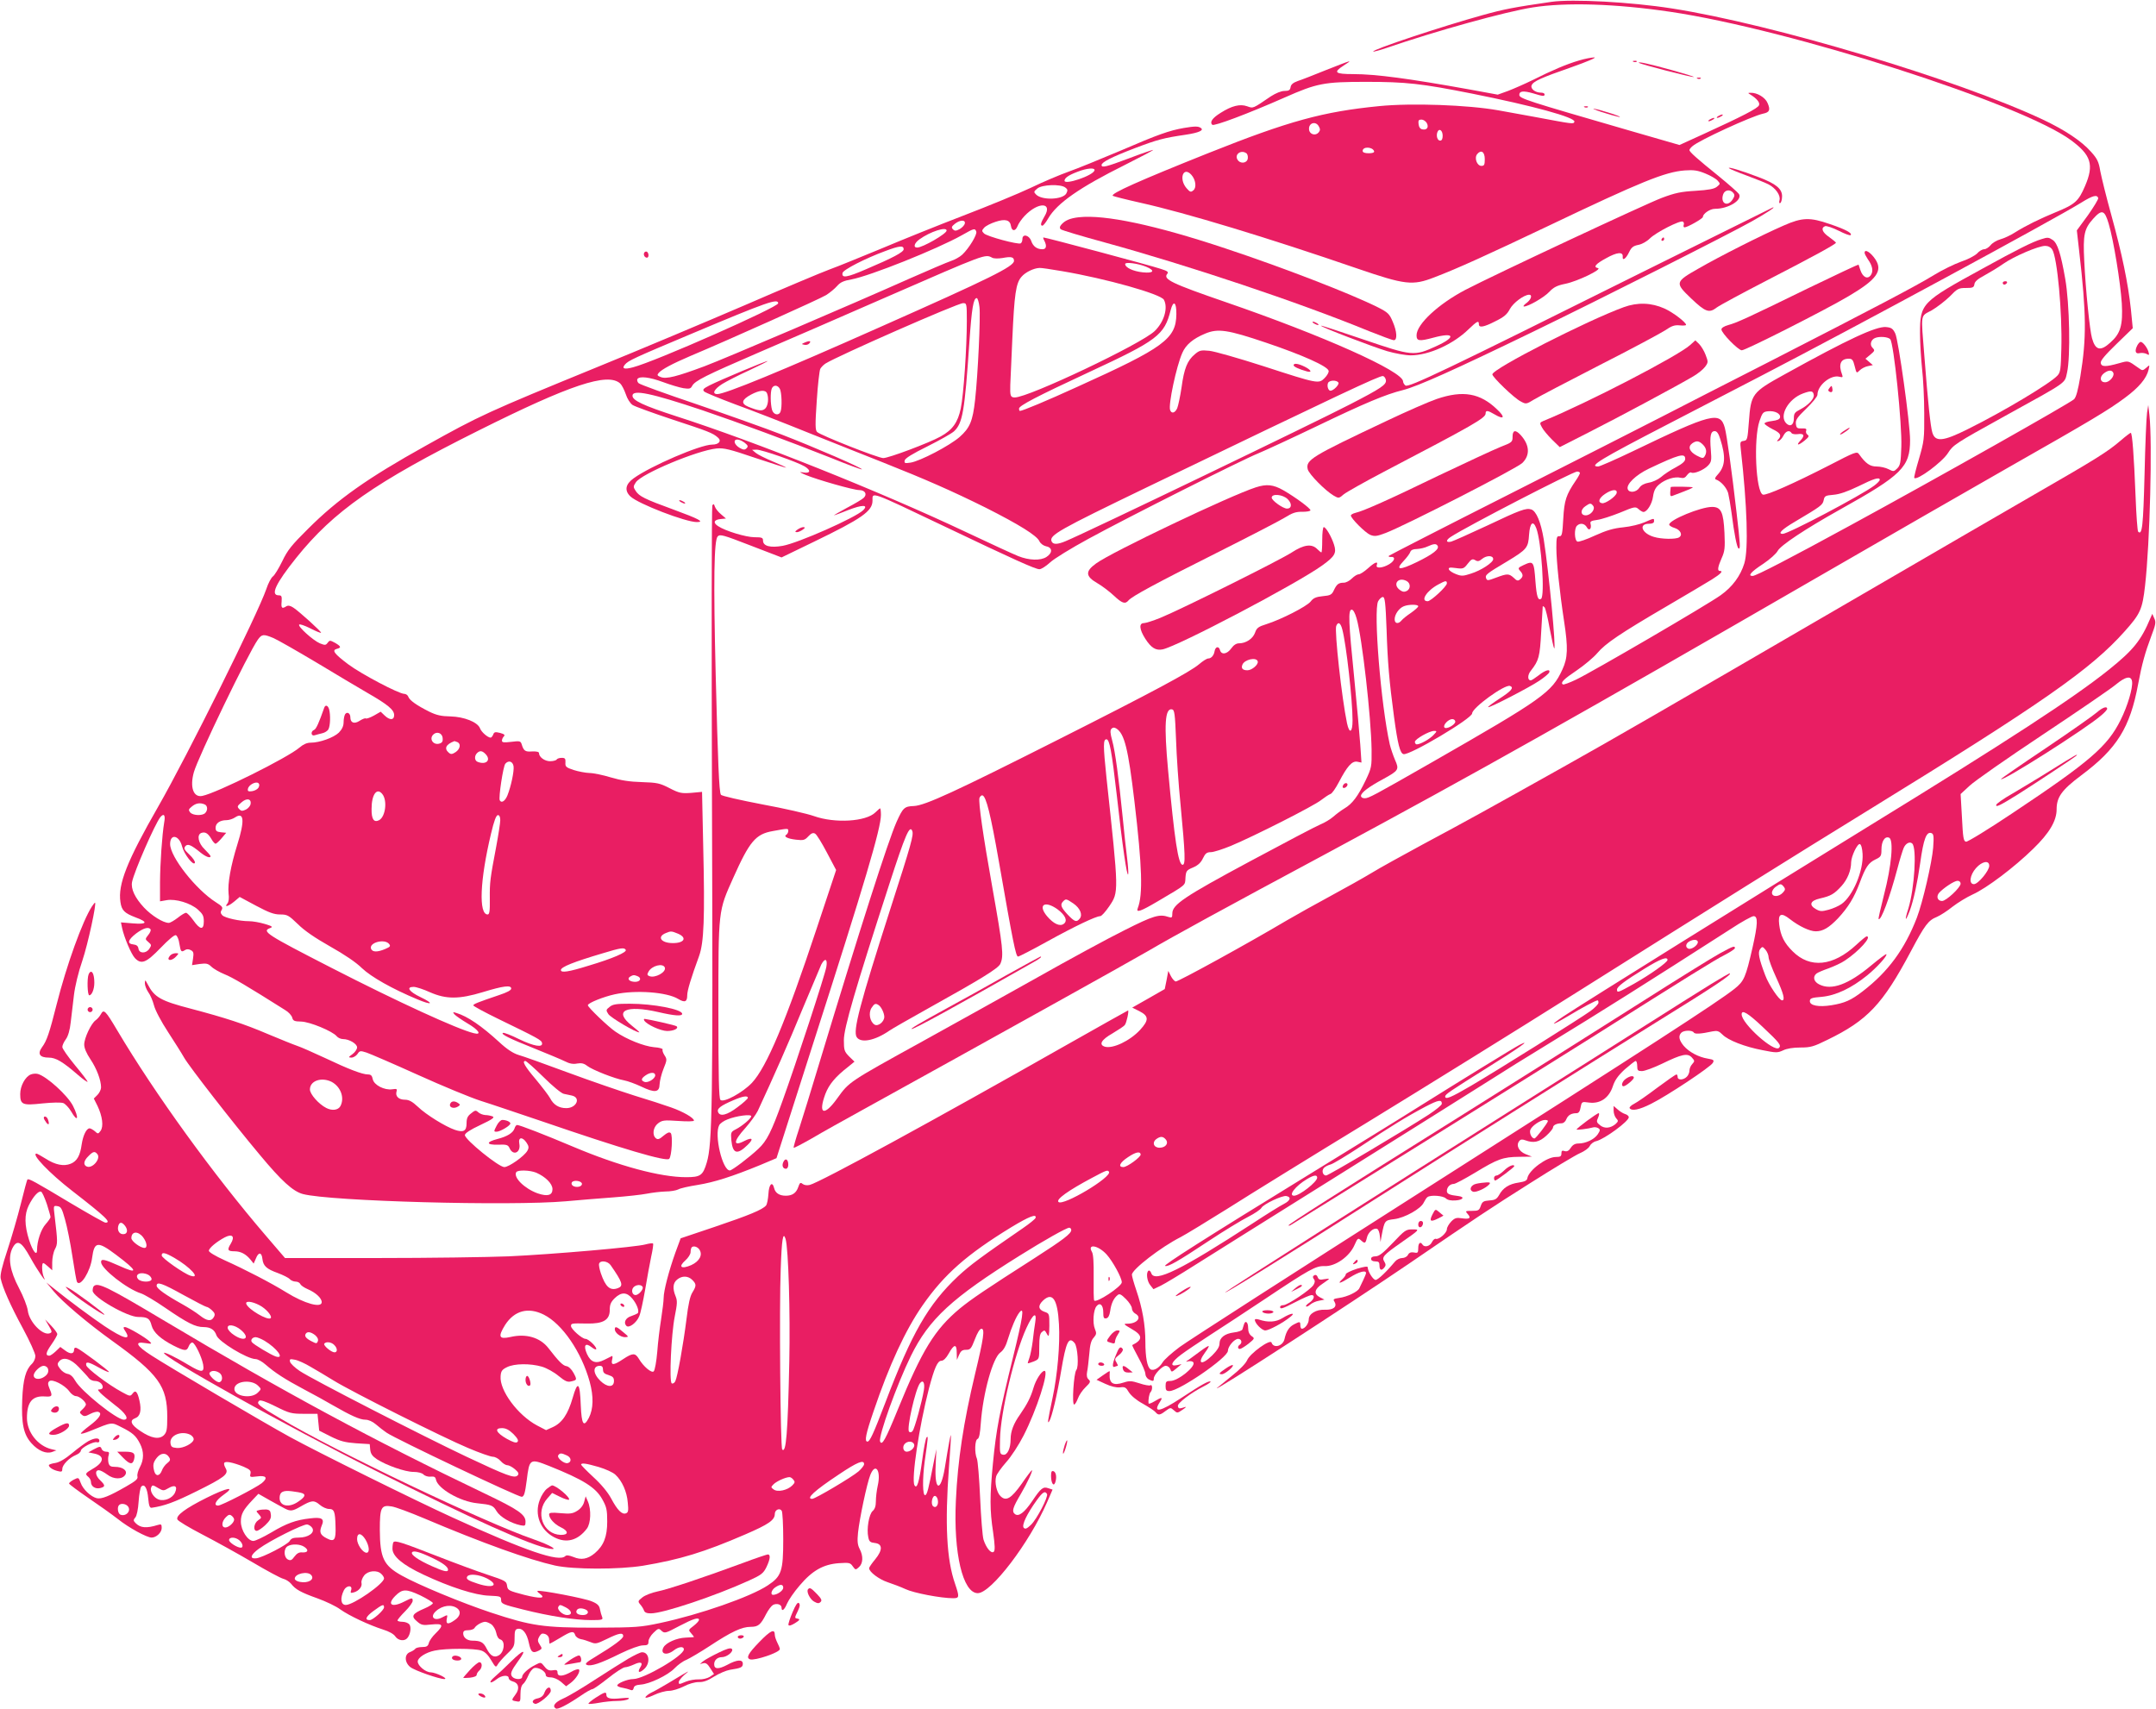 <?xml version="1.0" standalone="no"?>
<!DOCTYPE svg PUBLIC "-//W3C//DTD SVG 20010904//EN"
 "http://www.w3.org/TR/2001/REC-SVG-20010904/DTD/svg10.dtd">
<svg version="1.0" xmlns="http://www.w3.org/2000/svg"
 width="1280pt" height="1015pt" viewBox="0 0 1280 1015"
 preserveAspectRatio="xMidYMid meet">
<g transform="translate(0,1015) scale(0.1,-0.1)"
fill="#e91e63" stroke="none">
<path d="M9210 10139 c-220 -32 -279 -43 -405 -78 -246 -68 -663 -207 -652
-217 2 -2 37 7 78 21 293 101 708 216 869 241 197 31 492 22 816 -26 710 -105
2085 -545 2380 -763 119 -88 137 -145 83 -271 -39 -91 -59 -109 -174 -156 -97
-40 -178 -80 -242 -120 -26 -17 -65 -35 -87 -41 -22 -6 -48 -22 -58 -35 -11
-13 -28 -24 -38 -24 -11 0 -30 -11 -42 -25 -13 -13 -56 -36 -96 -49 -39 -14
-111 -49 -160 -79 -100 -62 -365 -201 -982 -517 -239 -122 -525 -268 -635
-325 -110 -57 -517 -263 -905 -460 -388 -196 -709 -361 -714 -365 -4 -5 0 -7
9 -7 32 3 27 -22 -7 -43 -40 -24 -83 -27 -74 -5 9 25 -12 17 -53 -20 -21 -19
-46 -35 -54 -35 -9 0 -27 -11 -41 -25 -14 -14 -35 -25 -48 -25 -31 0 -42 -9
-59 -45 -12 -26 -20 -31 -66 -35 -40 -4 -56 -11 -72 -32 -23 -29 -176 -107
-262 -134 -48 -15 -58 -22 -68 -51 -13 -36 -54 -63 -95 -63 -16 0 -32 -10 -46
-30 -25 -35 -59 -40 -67 -10 -7 25 -27 21 -32 -6 -4 -26 -20 -44 -38 -44 -8 0
-32 -15 -54 -34 -54 -46 -272 -163 -839 -449 -608 -307 -788 -390 -854 -393
-57 -2 -65 -10 -103 -94 -50 -112 -219 -640 -458 -1430 -47 -157 -102 -334
-121 -393 -20 -60 -34 -110 -32 -112 2 -3 51 23 109 56 57 34 192 109 299 168
715 395 1603 889 1698 945 150 88 439 246 1067 583 893 481 1479 811 2910
1638 402 232 910 525 1130 650 489 278 593 340 692 414 81 60 127 114 139 166
7 30 7 30 -14 11 -20 -17 -23 -18 -44 -2 -67 47 -59 45 -118 29 -78 -22 -104
-22 -108 1 -3 14 24 46 93 113 l97 94 -11 112 c-17 157 -53 330 -116 559 -30
108 -59 226 -66 263 -9 55 -18 73 -56 115 -56 63 -154 128 -285 190 -507 238
-1600 566 -2203 660 -241 38 -591 57 -715 39z m3247 -1165 c2 -6 -26 -52 -61
-102 l-66 -90 14 -124 c43 -374 44 -515 7 -742 -14 -83 -25 -125 -38 -137 -24
-23 -805 -464 -1323 -746 -359 -196 -565 -303 -585 -303 -31 0 -9 25 63 72 39
26 78 61 86 77 18 33 162 129 371 246 366 204 415 252 415 412 0 99 -69 594
-88 633 -14 29 -23 35 -55 38 -59 5 -225 -72 -602 -281 -194 -107 -200 -116
-212 -282 -8 -104 -9 -110 -31 -113 -21 -3 -22 -7 -17 -50 38 -338 46 -594 21
-677 -23 -75 -71 -140 -140 -189 -74 -54 -763 -456 -860 -502 -38 -18 -73 -31
-77 -28 -17 10 4 31 83 84 44 30 99 76 121 102 48 57 135 116 412 278 116 68
236 139 268 159 54 34 70 51 47 51 -15 0 -12 23 11 75 19 42 21 62 17 151 -6
124 -20 154 -74 154 -66 0 -254 -77 -254 -105 0 -6 15 -15 32 -20 35 -11 50
-42 26 -56 -19 -12 -104 -11 -149 3 -72 21 -93 78 -29 78 20 0 30 5 30 15 0
19 2 19 -56 -6 -27 -12 -84 -26 -126 -30 -60 -6 -100 -18 -169 -49 -49 -23
-96 -39 -104 -36 -18 7 -20 77 -3 94 19 19 46 14 59 -9 13 -25 30 -9 22 21 -4
14 4 18 40 23 24 3 85 23 135 43 86 36 92 37 110 21 10 -9 23 -17 29 -17 21 0
51 47 57 92 5 35 15 54 37 72 35 30 93 48 127 39 17 -4 27 0 38 16 9 12 20 19
25 15 16 -9 74 15 99 41 21 22 22 31 17 94 -7 82 -1 111 23 111 13 0 23 -14
33 -47 34 -107 30 -162 -16 -212 -15 -16 -18 -25 -10 -28 31 -11 63 -48 73
-81 5 -21 14 -73 20 -117 16 -127 32 -205 41 -211 13 -8 11 20 -11 211 -28
244 -58 462 -70 505 -27 99 -78 86 -545 -139 -104 -50 -198 -91 -207 -91 -59
0 14 44 412 250 151 78 406 210 565 293 536 278 1725 921 1890 1023 69 43 95
50 102 28z m62 -152 c29 -97 70 -349 78 -474 7 -129 -7 -178 -68 -232 -59 -54
-89 -46 -109 26 -13 44 -38 289 -46 459 -8 156 0 191 53 250 52 58 68 52 92
-29z m-1297 -686 c21 -21 71 -506 66 -639 -3 -92 -6 -110 -24 -128 -20 -20
-23 -20 -52 -5 -17 9 -49 16 -71 16 -39 0 -64 17 -104 73 -12 18 -23 14 -177
-66 -209 -107 -375 -181 -394 -174 -42 16 -56 332 -20 437 17 50 22 55 51 58
40 4 75 -14 71 -36 -2 -12 -17 -18 -48 -22 -25 -3 -45 -9 -44 -15 0 -5 22 -20
47 -33 48 -23 56 -38 35 -61 -11 -11 -10 -13 2 -9 8 2 21 17 28 31 14 28 36
35 48 16 3 -6 20 -9 36 -7 39 6 45 -8 17 -38 -29 -31 -13 -31 26 1 24 20 27
26 16 34 -8 5 -11 16 -8 24 4 11 -2 14 -26 13 -28 -1 -32 3 -35 27 -3 23 8 39
62 91 36 35 66 71 66 82 0 56 79 120 130 107 19 -5 22 -3 17 11 -24 62 -10 96
39 96 20 0 26 -7 35 -44 11 -44 11 -44 30 -25 11 11 33 22 49 25 l29 6 -22 19
-22 19 29 24 c27 23 28 25 13 41 -18 17 -10 48 15 58 26 11 77 7 90 -7z m1325
-201 c7 -20 -24 -55 -49 -55 -30 0 -35 30 -9 52 28 22 50 23 58 3z m-1779
-129 c5 -23 -32 -62 -80 -87 -33 -17 -38 -24 -38 -53 0 -39 -21 -53 -45 -30
-45 45 12 146 100 178 47 17 59 16 63 -8z m-658 -296 c22 -22 25 -46 10 -70
-8 -13 -14 -12 -47 5 -43 23 -54 52 -27 72 25 18 41 16 64 -7z m-105 -85 c0
-14 -17 -29 -56 -50 -31 -16 -70 -42 -88 -58 -18 -15 -51 -30 -72 -33 -27 -5
-46 -15 -56 -30 -17 -27 -60 -33 -69 -9 -11 28 46 84 125 122 179 85 216 95
216 58z m-625 -84 c0 -4 -11 -25 -25 -45 -57 -84 -68 -117 -74 -226 -5 -92 -8
-105 -23 -104 -16 2 -18 -8 -18 -70 0 -75 19 -259 46 -436 24 -156 22 -217
-10 -285 -62 -136 -114 -173 -781 -555 -341 -195 -369 -210 -393 -210 -13 0
-22 6 -22 14 0 19 46 54 132 100 92 51 96 56 70 114 -11 26 -25 67 -31 92 -53
236 -98 795 -69 850 8 14 20 25 28 25 12 0 16 -33 22 -193 6 -192 16 -309 44
-517 22 -163 36 -219 57 -223 38 -7 407 212 407 242 0 33 194 174 225 163 25
-10 8 -30 -65 -77 -38 -25 -67 -46 -65 -49 7 -6 245 117 304 157 30 20 57 43
59 50 7 22 -24 13 -63 -18 -21 -16 -42 -30 -47 -30 -20 0 -20 33 1 58 47 60
53 81 61 231 5 80 9 148 9 150 1 3 5 1 11 -5 5 -5 19 -61 30 -124 12 -63 24
-117 27 -120 13 -12 -31 450 -62 648 -17 102 -44 167 -74 177 -31 10 -66 -3
-262 -96 -103 -48 -199 -91 -213 -95 -32 -8 -34 8 -3 28 96 63 724 387 750
388 9 0 17 -4 17 -9z m1780 -40 c0 -6 -15 -21 -32 -34 -79 -59 -511 -287 -544
-287 -32 0 -6 26 72 72 155 92 165 99 171 128 5 25 10 28 58 32 37 3 82 19
147 50 92 46 128 57 128 39z m-1562 -78 c-4 -21 -67 -65 -87 -61 -27 5 -18 31
18 55 41 28 74 30 69 6z m-140 -76 c16 -19 -13 -57 -44 -57 -31 0 -33 33 -2
54 27 19 33 20 46 3z m-337 -134 c30 -79 52 -404 28 -419 -18 -11 -26 13 -33
101 -9 124 -12 127 -72 99 -32 -15 -33 -18 -19 -34 19 -21 19 -34 0 -50 -13
-11 -20 -9 -38 9 -29 26 -38 26 -105 1 -48 -18 -53 -19 -59 -4 -7 20 1 27 124
100 119 72 126 81 131 160 5 70 24 87 43 37z m-586 -104 c12 -19 -28 -50 -122
-96 -105 -51 -132 -49 -80 6 19 20 37 44 40 54 4 11 17 17 39 17 18 1 47 7 63
15 37 17 52 18 60 4z m330 -79 c0 -20 -71 -67 -132 -86 -46 -15 -56 -16 -89
-3 -21 8 -39 20 -42 28 -4 11 5 13 41 8 43 -6 48 -4 71 26 21 27 28 30 44 21
14 -9 23 -8 42 8 26 21 65 21 65 -2z m-514 -130 c24 -13 25 -46 1 -59 -14 -7
-25 -6 -40 5 -47 33 -12 81 39 54z m239 -14 c0 -18 -95 -106 -114 -106 -46 0
-6 63 64 100 42 23 50 24 50 6z m-170 -136 c0 -5 -19 -22 -43 -39 -24 -16 -49
-36 -56 -45 -19 -23 -41 -20 -41 7 0 29 26 66 54 77 29 12 86 12 86 0z m-366
-72 c33 -115 86 -585 89 -779 1 -102 0 -108 -35 -182 -46 -95 -79 -140 -127
-168 -20 -12 -49 -34 -66 -49 -16 -14 -50 -35 -75 -45 -25 -10 -213 -109 -418
-219 -393 -211 -462 -258 -462 -310 0 -25 -3 -27 -22 -21 -55 19 -90 8 -261
-78 -95 -47 -329 -174 -522 -283 -192 -108 -499 -278 -681 -379 -435 -240
-432 -238 -502 -335 -79 -111 -117 -98 -72 24 22 57 59 102 135 161 l38 31
-32 31 c-28 29 -31 37 -31 97 0 72 67 301 270 927 95 293 121 353 136 315 9
-24 -4 -72 -131 -466 -181 -564 -222 -721 -199 -758 24 -38 109 -21 194 38 14
10 117 69 230 132 316 176 417 238 429 265 21 47 16 96 -48 456 -55 307 -83
505 -76 529 4 10 12 17 18 15 22 -7 48 -111 97 -391 84 -481 101 -566 114
-566 6 0 84 40 174 90 163 90 289 150 314 150 8 0 31 26 53 58 58 86 58 78
-16 765 -20 192 -20 227 0 227 18 0 31 -68 61 -330 34 -305 61 -491 68 -471 2
7 -1 52 -7 100 -6 47 -18 156 -26 241 -23 229 -44 388 -62 453 -12 44 -13 61
-4 70 8 8 16 9 29 1 48 -31 70 -120 107 -432 46 -388 51 -555 20 -634 -12 -30
15 -21 120 41 172 102 160 91 163 139 3 40 6 45 45 61 30 13 47 29 59 55 14
29 23 36 47 36 16 0 69 17 118 37 139 58 494 238 536 272 21 16 46 33 55 36
10 2 32 35 51 71 49 94 78 127 109 121 l25 -5 -7 104 c-4 57 -20 236 -36 397
-34 336 -37 407 -15 407 9 0 20 -20 29 -52z m-85 -65 c24 -90 61 -421 61 -541
0 -73 -19 -82 -33 -16 -31 148 -75 548 -64 577 11 28 26 19 36 -20z m-502
-190 c6 -18 -34 -53 -61 -53 -28 0 -39 11 -30 33 12 31 83 47 91 20z m-485
-463 c3 -96 15 -272 27 -390 28 -296 30 -355 12 -355 -26 0 -48 149 -86 560
-25 272 -19 371 23 363 15 -3 18 -25 24 -178z m1658 105 c0 -19 -56 -49 -65
-34 -9 14 24 49 47 49 10 0 18 -7 18 -15z m-129 -79 c-23 -25 -79 -56 -100
-56 -6 0 -11 7 -11 15 0 16 84 64 114 65 18 0 18 -2 -3 -24z m-2138 -1001 c40
-28 56 -67 37 -90 -19 -23 -30 -19 -72 25 -40 43 -45 59 -26 78 16 16 18 16
61 -13z m-95 -34 c48 -36 62 -69 37 -87 -23 -17 -61 1 -99 46 -56 67 -14 95
62 41z m-1062 -569 c16 -10 34 -48 34 -70 0 -29 -37 -59 -58 -46 -28 18 -37
69 -18 99 17 26 24 29 42 17z"/>
<path d="M12120 8730 c-53 -16 -143 -61 -348 -174 -365 -200 -373 -207 -373
-386 0 -55 6 -149 12 -208 7 -59 13 -179 13 -267 1 -153 -1 -165 -31 -269 -18
-60 -31 -112 -28 -114 16 -17 166 94 200 148 31 48 40 55 335 218 384 212 356
193 372 260 21 93 15 410 -11 557 -26 149 -46 211 -74 230 -24 16 -30 17 -67
5z m64 -62 c30 -47 60 -374 54 -589 -3 -120 -5 -140 -23 -159 -42 -46 -318
-212 -530 -317 -149 -75 -196 -79 -213 -21 -11 37 -26 179 -47 451 -21 263
-25 237 43 274 31 18 79 55 107 82 45 47 53 51 96 51 42 0 48 3 51 23 2 15 20
31 60 52 31 17 81 47 112 69 63 44 208 106 248 106 18 0 33 -8 42 -22z"/>
<path d="M11890 8470 c0 -5 4 -10 9 -10 6 0 13 5 16 10 3 6 -1 10 -9 10 -9 0
-16 -4 -16 -10z"/>
<path d="M9919 7258 c0 -2 -2 -15 -3 -31 -1 -21 2 -26 14 -21 8 3 39 15 68 26
28 11 52 21 52 24 0 4 -129 6 -131 2z"/>
<path d="M10862 7847 c-9 -11 -10 -17 -2 -22 15 -9 23 -1 18 21 -3 15 -4 16
-16 1z"/>
<path d="M10945 7590 c-16 -11 -25 -20 -19 -20 11 0 64 39 54 40 -3 0 -18 -9
-35 -20z"/>
<path d="M7975 5489 c-4 -6 -5 -13 -2 -16 7 -7 27 6 27 18 0 12 -17 12 -25 -2z"/>
<path d="M5974 4359 c-109 -62 -266 -149 -349 -194 -166 -91 -224 -125 -212
-125 16 0 252 129 725 398 36 20 50 32 39 32 -2 0 -93 -50 -203 -111z"/>
<path d="M9375 9791 c-72 -21 -160 -58 -275 -116 -47 -23 -113 -52 -147 -65
l-61 -22 -169 31 c-355 64 -555 91 -688 91 -110 0 -121 10 -59 50 57 37 59 38
-106 -27 -69 -28 -143 -57 -165 -64 -28 -10 -41 -21 -43 -37 -3 -17 -10 -22
-36 -22 -20 0 -51 -13 -81 -32 -110 -75 -104 -72 -141 -59 -42 15 -91 3 -157
-39 -50 -31 -66 -55 -50 -71 10 -10 210 65 430 162 192 85 234 93 483 93 237
0 329 -10 630 -70 361 -72 616 -142 607 -167 -5 -15 -7 -14 -237 29 -102 19
-198 36 -215 39 -180 32 -513 44 -706 25 -335 -33 -536 -88 -1015 -279 -408
-163 -586 -242 -567 -254 5 -3 79 -22 164 -41 270 -60 757 -208 1286 -390 286
-98 329 -103 458 -53 139 53 321 136 674 304 555 265 696 322 813 331 54 4 78
0 122 -18 30 -12 63 -31 73 -42 17 -19 17 -20 -4 -37 -16 -13 -48 -19 -126
-24 -87 -5 -121 -12 -201 -42 -98 -37 -991 -455 -1166 -546 -160 -84 -290
-204 -290 -270 0 -34 15 -37 100 -14 126 34 136 4 18 -50 -133 -61 -142 -60
-433 39 -137 47 -250 84 -252 82 -6 -6 308 -126 392 -151 48 -14 111 -25 140
-25 108 0 253 66 345 156 49 47 60 53 60 29 0 -23 29 -18 99 18 51 25 69 41
85 72 20 37 83 84 114 85 21 0 13 -28 -15 -49 -16 -11 -22 -21 -15 -21 25 0
118 53 150 87 25 27 46 38 96 48 73 15 221 87 193 93 -30 6 -14 25 49 59 64
36 100 39 98 10 -3 -29 19 -14 38 26 14 29 25 37 55 43 21 4 50 20 68 38 36
36 181 110 196 100 6 -3 8 -12 5 -20 -3 -8 0 -14 5 -14 17 0 109 52 109 62 0
19 42 48 71 48 81 0 165 52 143 88 -6 9 -59 56 -119 105 -129 104 -175 145
-175 156 0 4 8 15 18 23 39 35 351 178 419 193 39 8 45 22 27 63 -13 33 -63
63 -101 61 -17 0 -17 -1 1 -12 37 -23 56 -47 49 -62 -6 -18 -102 -67 -325
-169 l-147 -67 -298 86 c-614 178 -653 190 -653 212 0 23 25 25 81 9 62 -19
69 -19 69 -6 0 6 -10 10 -23 10 -32 0 -62 23 -54 43 9 24 56 45 237 108 96 34
152 58 135 58 -16 0 -57 -8 -90 -18z m-904 -372 c13 -25 0 -43 -27 -37 -12 2
-20 13 -22 31 -3 22 1 27 17 27 11 0 25 -9 32 -21z m-641 -20 c9 -15 8 -24 -1
-35 -18 -22 -53 -13 -57 15 -6 40 39 56 58 20z m735 -55 c0 -19 -5 -29 -15
-29 -16 0 -25 28 -16 51 10 25 31 10 31 -22z m-407 -92 c2 -8 -10 -12 -32 -12
-24 0 -36 5 -36 14 0 27 59 25 68 -2z m-760 -11 c8 -4 12 -19 10 -32 -4 -29
-45 -34 -61 -7 -19 30 19 60 51 39z m1417 -36 c0 -33 -3 -40 -20 -40 -26 0
-44 47 -25 70 23 28 45 14 45 -30z m-1742 -93 c26 -29 32 -76 12 -92 -15 -13
-20 -11 -41 13 -47 55 -19 132 29 79z m3217 -107 c10 -12 9 -20 -4 -40 -31
-47 -75 -21 -55 33 10 25 41 29 59 7z"/>
<path d="M9698 9783 c7 -3 16 -2 19 1 4 3 -2 6 -13 5 -11 0 -14 -3 -6 -6z"/>
<path d="M9730 9777 c7 -8 321 -89 326 -84 2 2 -56 20 -128 40 -141 39 -206
53 -198 44z"/>
<path d="M10078 9683 c7 -3 16 -2 19 1 4 3 -2 6 -13 5 -11 0 -14 -3 -6 -6z"/>
<path d="M9408 9513 c7 -3 16 -2 19 1 4 3 -2 6 -13 5 -11 0 -14 -3 -6 -6z"/>
<path d="M9505 9486 c39 -13 86 -26 105 -30 19 -3 1 5 -40 19 -41 13 -88 27
-105 29 -16 3 2 -5 40 -18z"/>
<path d="M10200 9460 c-8 -5 -10 -10 -5 -10 6 0 17 5 25 10 8 5 11 10 5 10 -5
0 -17 -5 -25 -10z"/>
<path d="M10150 9440 c-8 -5 -10 -10 -5 -10 6 0 17 5 25 10 8 5 11 10 5 10 -5
0 -17 -5 -25 -10z"/>
<path d="M7028 9390 c-85 -15 -152 -38 -374 -134 -121 -51 -260 -108 -309
-125 -50 -18 -151 -60 -225 -96 -74 -35 -254 -109 -400 -165 -146 -56 -364
-144 -485 -195 -121 -50 -260 -107 -310 -125 -49 -18 -277 -114 -505 -213
-228 -98 -622 -264 -875 -367 -652 -267 -696 -287 -1018 -467 -343 -191 -522
-317 -698 -493 -98 -97 -122 -127 -153 -192 -21 -43 -46 -84 -56 -91 -10 -7
-28 -41 -39 -75 -50 -146 -470 -992 -642 -1292 -184 -321 -240 -461 -224 -566
7 -50 24 -66 89 -91 77 -28 71 -43 -14 -36 l-72 6 7 -34 c12 -55 54 -155 76
-178 38 -40 67 -28 152 60 48 50 83 79 91 76 8 -3 18 -26 21 -51 8 -48 11 -52
34 -37 9 6 22 6 34 -1 16 -8 18 -17 13 -50 l-6 -39 45 7 c40 5 50 3 70 -16 13
-13 49 -33 78 -45 46 -18 134 -70 359 -212 21 -12 40 -33 43 -46 5 -19 13 -22
53 -23 51 -1 186 -57 211 -87 7 -9 24 -17 38 -17 36 0 83 -28 83 -49 0 -11
-12 -29 -27 -40 -26 -19 -26 -20 -7 -21 12 0 28 10 36 21 13 20 17 21 54 9 21
-7 158 -66 304 -132 146 -66 315 -136 375 -155 61 -19 222 -74 359 -120 481
-165 741 -242 759 -224 15 15 22 140 9 153 -8 8 -20 3 -43 -16 -24 -21 -34
-24 -45 -15 -23 19 -17 65 12 88 25 19 35 21 120 15 54 -4 94 -3 94 2 0 16
-64 53 -135 78 -39 14 -137 46 -220 71 -82 26 -260 87 -395 137 -135 50 -266
97 -292 104 -32 10 -69 34 -115 77 -105 96 -187 152 -253 172 -22 7 -23 6 -12
-8 8 -9 43 -33 78 -54 67 -39 87 -71 37 -58 -96 23 -453 187 -843 387 -388
199 -418 218 -367 237 19 7 15 11 -32 25 -30 9 -71 16 -91 16 -58 0 -143 19
-160 35 -11 12 -12 20 -4 32 9 15 3 22 -35 46 -118 75 -271 269 -271 345 0 64
54 53 71 -14 12 -47 69 -119 76 -97 3 7 -12 29 -32 48 -31 29 -35 37 -25 50
14 17 34 9 90 -37 32 -26 60 -36 60 -22 0 4 -16 22 -35 41 -38 36 -48 86 -20
97 23 8 39 -1 59 -34 9 -17 21 -30 26 -30 4 0 21 15 36 33 l27 32 -31 3 c-26
3 -32 8 -32 27 0 27 26 45 65 45 14 0 37 7 50 16 54 36 59 -18 14 -161 -39
-125 -58 -231 -52 -290 4 -28 1 -50 -7 -60 -21 -25 6 -17 41 12 l32 27 97 -52
c77 -41 107 -52 143 -52 42 0 50 -4 105 -57 39 -39 102 -82 192 -133 84 -47
155 -95 189 -129 55 -52 178 -122 329 -185 88 -37 102 -27 19 13 -69 33 -88
61 -41 61 14 0 58 -14 97 -32 96 -42 172 -42 314 1 121 37 168 43 168 21 0
-10 -25 -23 -70 -38 -130 -44 -155 -54 -155 -62 0 -4 66 -40 148 -80 235 -114
257 -126 260 -143 6 -29 -48 -20 -137 23 -46 23 -88 39 -94 37 -19 -6 40 -35
184 -92 79 -32 161 -66 183 -77 27 -14 49 -18 73 -13 25 4 40 1 59 -14 31 -24
163 -76 219 -86 22 -4 68 -21 102 -37 81 -39 108 -35 109 14 1 20 11 61 23 91
21 52 22 57 6 81 -9 14 -14 29 -11 34 3 5 -20 12 -52 14 -60 6 -161 46 -228
92 -43 29 -164 145 -164 157 0 13 91 50 160 65 125 27 311 13 377 -28 39 -23
53 -17 53 22 0 28 22 101 71 235 28 79 34 224 24 646 l-7 327 -64 -6 c-58 -4
-71 -2 -129 28 -58 30 -74 33 -165 36 -72 2 -123 10 -184 28 -46 14 -103 26
-127 26 -24 1 -66 9 -94 18 -45 15 -50 20 -48 45 1 22 -2 27 -22 27 -13 0 -27
-4 -30 -10 -3 -5 -21 -10 -39 -10 -33 0 -66 25 -66 48 0 8 -15 11 -41 10 -42
-3 -50 3 -63 46 -6 16 -13 17 -61 11 -43 -5 -55 -4 -55 7 0 8 5 19 11 25 9 9
3 14 -22 21 -29 7 -35 6 -41 -10 -4 -10 -11 -18 -15 -18 -17 0 -55 33 -63 55
-14 37 -94 69 -176 71 -54 1 -82 7 -125 28 -76 38 -118 68 -125 89 -3 9 -14
17 -24 17 -32 0 -256 118 -332 175 -84 63 -99 84 -69 92 29 7 26 15 -10 36
-30 16 -32 16 -44 0 -11 -15 -16 -15 -46 -3 -40 17 -131 99 -123 111 3 5 32
-5 66 -22 33 -17 62 -29 64 -26 5 4 -130 127 -166 150 -17 11 -30 13 -40 7
-26 -17 -32 -11 -28 28 2 31 0 37 -17 37 -51 0 -20 68 104 223 222 277 470
450 1081 755 544 272 768 347 842 280 9 -8 24 -37 33 -63 9 -28 26 -55 41 -65
14 -9 119 -47 233 -85 213 -70 243 -81 273 -108 24 -20 6 -42 -34 -42 -70 0
-365 -127 -466 -200 -49 -35 -56 -73 -19 -108 47 -44 327 -152 394 -152 48 0
12 19 -138 74 -173 63 -204 79 -225 111 -15 23 -15 27 1 51 33 51 363 189 479
201 44 4 77 -4 230 -56 99 -33 181 -59 183 -58 1 2 -33 18 -77 36 -43 18 -90
41 -102 51 l-23 19 27 1 c32 0 241 -73 286 -100 39 -24 33 -43 -11 -35 -25 4
-21 1 16 -15 70 -29 284 -90 318 -90 35 0 49 -25 27 -46 -8 -8 -53 -35 -99
-59 -46 -25 -81 -45 -77 -45 3 0 41 14 83 31 84 33 124 33 89 -1 -45 -44 -384
-194 -477 -211 -73 -13 -117 -2 -117 31 0 17 -6 20 -50 20 -51 0 -174 37 -217
66 -31 20 -25 38 15 42 l32 3 -29 25 c-17 14 -33 34 -37 46 -5 16 -8 18 -15 7
-4 -7 -5 -806 -2 -1774 6 -1792 2 -2018 -31 -2128 -23 -77 -37 -87 -123 -87
-152 0 -398 66 -668 180 -175 74 -320 130 -335 130 -5 0 -12 -9 -15 -20 -9
-27 -43 -48 -101 -63 -70 -18 -69 -36 3 -34 51 2 59 -1 68 -20 21 -49 69 -27
58 27 -7 39 19 41 43 5 14 -21 15 -30 5 -48 -17 -31 -109 -97 -137 -97 -33 0
-234 163 -234 190 0 11 32 32 92 60 72 34 87 45 72 51 -10 4 -30 8 -43 8 -14
1 -32 8 -41 16 -15 14 -20 13 -43 -6 -21 -16 -27 -29 -27 -59 0 -46 -18 -56
-69 -39 -56 19 -170 89 -220 137 -33 31 -53 42 -77 42 -37 0 -58 21 -50 48 5
16 2 18 -25 14 -46 -7 -109 25 -116 60 -4 21 -11 28 -28 28 -34 0 -117 32
-256 98 -69 32 -143 65 -165 72 -21 7 -100 39 -174 70 -140 60 -251 96 -455
150 -181 47 -218 68 -258 145 -15 28 -16 29 -17 7 0 -13 9 -37 20 -53 12 -16
27 -51 34 -78 7 -29 43 -97 83 -158 39 -60 82 -128 96 -153 31 -54 285 -381
450 -578 128 -154 196 -216 255 -232 161 -43 1232 -72 1562 -43 74 7 200 17
280 23 80 6 170 16 200 22 30 6 80 12 110 13 30 0 64 6 76 12 11 7 64 19 116
27 99 16 205 50 371 118 l97 41 29 91 c16 50 101 316 189 591 306 953 402
1276 402 1356 0 21 -2 39 -5 39 -2 0 -15 -11 -28 -24 -56 -55 -240 -66 -364
-22 -39 14 -178 46 -309 70 -130 25 -241 50 -244 57 -11 16 -18 198 -31 714
-14 562 -10 798 12 820 14 14 32 9 197 -55 l182 -70 192 93 c285 138 348 182
348 244 0 53 -21 61 430 -154 404 -193 537 -253 561 -253 11 0 39 18 63 40 23
22 126 85 227 140 236 129 912 469 1009 508 41 17 197 89 345 160 287 138 410
190 515 216 87 22 307 121 765 343 411 199 1167 581 1306 659 82 46 146 88
124 82 -5 -2 -368 -182 -805 -399 -1128 -562 -1359 -673 -1376 -658 -8 6 -14
17 -14 24 0 60 -475 272 -1050 470 -325 112 -377 137 -350 169 9 11 1 17 -37
29 -69 23 -684 187 -698 187 -3 0 -1 -9 5 -19 16 -31 12 -51 -11 -51 -33 0
-56 17 -67 50 -13 35 -52 43 -52 11 0 -11 -4 -22 -10 -26 -14 -9 -201 41 -218
59 -14 14 -14 17 1 34 10 11 40 26 68 35 57 19 86 11 91 -25 5 -32 26 -33 39
-1 5 15 25 43 42 61 81 85 169 82 118 -3 -23 -39 -26 -55 -12 -55 5 0 21 20
34 43 53 91 187 184 456 318 97 49 172 88 167 89 -5 0 -70 -22 -143 -50 -136
-51 -163 -58 -163 -40 0 17 59 47 197 100 137 52 173 61 302 80 80 12 112 27
89 41 -15 10 -35 10 -100 -1z m-530 -252 c-9 -31 -178 -88 -178 -61 0 16 24
33 77 53 56 22 106 26 101 8z m-174 -101 c15 -11 16 -17 7 -35 -20 -38 -145
-43 -180 -7 -15 15 -14 18 8 36 28 23 136 27 165 6z m-596 -214 c-2 -10 -15
-24 -30 -33 -22 -12 -30 -12 -40 -2 -11 11 -9 17 11 33 30 24 64 25 59 2z
m-108 -42 c0 -19 -142 -101 -175 -101 -25 0 -17 27 14 49 64 46 161 77 161 52z
m176 -6 c7 -17 -43 -99 -83 -137 -15 -14 -46 -31 -68 -38 -21 -7 -129 -53
-240 -102 -359 -160 -1098 -476 -1223 -523 -164 -61 -226 -77 -259 -64 -21 8
-23 12 -13 24 17 21 83 56 186 100 240 101 774 341 809 363 22 14 51 38 65 54
19 22 39 31 85 39 109 20 507 179 655 262 74 42 78 43 86 22z m-431 -105 c0
-17 -64 -51 -224 -119 -113 -49 -145 -54 -139 -22 3 19 136 87 253 130 85 32
110 35 110 11z m525 -50 c11 -6 36 -6 62 -2 52 10 68 6 68 -17 0 -33 -141
-103 -795 -393 -584 -260 -920 -398 -966 -398 -34 0 -20 29 29 60 26 16 98 53
160 81 62 29 111 54 109 55 -4 4 -283 -113 -346 -145 -37 -19 -41 -25 -30 -36
8 -7 91 -41 184 -76 94 -34 287 -109 430 -167 143 -57 343 -137 445 -177 252
-100 414 -171 613 -270 196 -99 303 -165 318 -199 7 -14 23 -26 40 -30 38 -7
39 -39 2 -63 -35 -23 -103 -21 -168 5 -28 11 -169 76 -315 145 -506 239 -1244
534 -1717 686 -191 62 -258 93 -258 121 0 39 110 16 415 -86 226 -77 509 -182
764 -283 98 -40 180 -70 183 -68 6 7 -283 132 -477 207 -96 37 -323 118 -505
180 -181 61 -336 117 -344 125 -7 7 -10 18 -7 24 12 19 72 12 153 -18 43 -16
97 -32 120 -36 35 -5 43 -4 52 13 16 31 81 63 391 197 157 67 499 216 760 330
596 260 588 257 630 235z m915 -54 c55 -23 45 -40 -21 -33 -56 6 -104 28 -104
49 0 14 76 4 125 -16z m-500 -26 c260 -44 587 -136 605 -170 26 -48 1 -132
-55 -186 -80 -77 -748 -394 -830 -394 -26 0 -29 9 -27 75 1 17 6 138 12 270
12 268 21 334 55 372 22 26 72 51 107 52 9 1 69 -8 133 -19z m-490 -213 c7
-57 -9 -399 -26 -552 -14 -126 -31 -166 -92 -220 -60 -52 -234 -143 -291 -152
-34 -5 -38 -4 -35 13 3 13 45 39 136 84 72 36 143 76 157 89 51 48 63 116 91
527 14 204 24 264 44 264 5 0 13 -24 16 -53z m-1195 22 c0 -23 -730 -346 -862
-380 -52 -14 -68 -8 -48 16 20 24 53 39 400 185 444 187 510 210 510 179z
m1120 -105 c0 -156 -19 -439 -36 -519 -17 -83 -49 -128 -120 -167 -68 -38
-308 -128 -340 -128 -31 0 -372 135 -393 155 -11 11 -12 41 -2 185 6 95 16
180 21 190 5 9 19 24 32 32 72 45 783 358 816 358 21 0 22 -3 22 -106z m1244
40 c-2 -146 -73 -198 -586 -430 -186 -85 -328 -144 -343 -144 -3 0 -5 6 -5 14
0 17 103 71 415 216 407 189 448 220 485 368 16 62 35 49 34 -24z m533 -169
c216 -73 366 -140 371 -167 2 -9 -9 -28 -24 -43 -35 -35 -38 -35 -364 71 -146
47 -290 88 -320 91 -50 5 -59 3 -87 -21 -44 -37 -63 -84 -78 -195 -8 -54 -20
-110 -26 -125 -13 -29 -34 -34 -42 -11 -12 30 37 260 72 339 21 49 64 85 136
115 76 32 134 23 362 -54z m711 -222 c4 -27 -27 -48 -213 -144 -206 -107
-1564 -761 -1690 -813 -48 -20 -74 -20 -82 0 -14 36 41 67 567 321 1149 554
1380 663 1400 660 8 -1 16 -12 18 -24z m-282 -15 c7 -11 -29 -48 -47 -48 -13
0 -22 27 -15 45 6 18 52 20 62 3z m-3316 -37 c11 -21 14 -110 4 -135 -10 -27
-43 -19 -51 12 -9 35 -10 102 -1 125 10 23 35 22 48 -2z m-76 -27 c11 -29 6
-72 -10 -89 -18 -18 -40 -15 -102 10 -45 19 -39 42 17 72 51 27 86 30 95 7z
m-133 -293 c20 -16 22 -22 11 -33 -10 -10 -18 -10 -40 2 -33 19 -42 50 -14 50
11 0 30 -9 43 -19z m-2797 -1160 c25 -11 139 -76 253 -144 114 -69 251 -150
304 -181 122 -70 159 -101 159 -132 0 -31 -26 -32 -57 -2 l-23 22 -40 -23
c-22 -12 -44 -20 -48 -17 -5 3 -21 -4 -37 -14 -32 -21 -55 -12 -55 21 0 24
-20 35 -31 18 -5 -8 -9 -29 -9 -47 0 -23 -9 -42 -28 -62 -31 -30 -114 -60
-168 -60 -22 0 -44 -10 -66 -29 -68 -59 -491 -270 -577 -287 -53 -11 -75 52
-50 141 25 89 323 707 380 787 24 33 33 34 93 9z m1004 -593 c2 -19 -2 -28
-18 -33 -37 -12 -64 27 -38 53 21 21 53 10 56 -20z m86 -24 c24 -9 19 -41 -9
-60 -20 -13 -28 -14 -40 -4 -30 25 -18 50 32 69 1 1 8 -2 17 -5z m171 -74 c31
-35 0 -63 -49 -44 -19 7 -21 35 -4 52 17 17 32 15 53 -8z m164 -70 c4 -29 -15
-119 -36 -172 -14 -35 -36 -49 -46 -30 -8 15 20 201 33 217 19 22 44 15 49
-15z m-1515 -128 c-6 -9 -23 -18 -38 -20 -22 -3 -27 0 -24 14 4 24 49 47 63
33 6 -6 6 -15 -1 -27z m735 -36 c32 -38 20 -135 -18 -156 -31 -16 -46 5 -45
67 0 85 31 128 63 89z m-781 -60 c-2 -11 -14 -26 -28 -33 -21 -10 -28 -10 -40
3 -13 14 -12 18 13 39 31 28 60 23 55 -9z m-274 -2 c19 -7 21 -35 4 -52 -17
-17 -73 -15 -89 4 -11 14 -10 19 10 35 24 20 48 24 75 13z m-239 -106 c-13
-78 -24 -241 -25 -356 l0 -114 40 7 c53 9 141 -17 185 -56 29 -26 35 -38 35
-70 0 -53 -22 -51 -62 6 -18 25 -37 45 -44 45 -6 0 -28 -13 -49 -30 -21 -16
-45 -30 -53 -30 -33 0 -102 43 -147 91 -54 58 -79 111 -71 152 12 61 136 345
168 385 21 25 31 12 23 -30z m1995 12 c0 -16 -11 -87 -24 -157 -36 -190 -39
-210 -38 -310 1 -74 -2 -93 -13 -93 -54 0 -46 203 20 479 18 77 31 111 41 111
9 0 14 -11 14 -30z m1710 -64 c0 -8 -5 -18 -11 -22 -19 -11 5 -24 57 -30 44
-5 52 -3 73 20 17 18 28 23 40 16 9 -4 40 -55 70 -112 l55 -104 -116 -349
c-182 -549 -296 -821 -384 -915 -54 -57 -168 -120 -187 -101 -9 9 -12 137 -12
534 0 599 -1 585 88 784 97 217 133 260 234 278 93 17 93 17 93 1z m-3786
-585 c3 -5 -3 -20 -14 -33 -19 -24 -19 -25 1 -42 19 -16 19 -19 6 -39 -19 -30
-61 -30 -65 0 -2 15 -11 23 -30 25 -39 4 -33 27 16 65 43 32 75 42 86 24z
m3131 -25 c56 -24 38 -56 -30 -56 -71 0 -97 38 -41 60 29 12 32 12 71 -4z
m-1715 -61 c10 -13 7 -17 -23 -30 -47 -20 -76 -19 -84 1 -14 37 80 62 107 29z
m1405 -35 c9 -14 -79 -52 -220 -94 -119 -37 -165 -44 -165 -26 0 18 74 48 250
100 105 32 126 35 135 20z m1191 -101 c-7 -45 -180 -574 -261 -798 -65 -182
-93 -236 -142 -282 -54 -51 -157 -129 -170 -129 -44 0 -94 212 -63 269 5 10
27 26 49 34 51 21 141 33 141 19 0 -13 -53 -58 -92 -78 -29 -15 -30 -18 -26
-65 8 -81 35 -88 97 -27 37 36 28 47 -18 24 -70 -37 -69 -4 4 76 30 34 63 80
74 102 91 196 185 408 266 606 54 129 104 247 111 263 22 41 38 34 30 -14z
m-959 -4 c10 -27 -58 -65 -92 -51 -13 5 -14 10 -5 26 19 36 86 53 97 25z
m-163 -51 c28 -11 18 -34 -13 -34 -34 0 -51 18 -30 31 17 10 23 11 43 3z
m-558 -599 c53 -53 108 -98 121 -100 12 -3 34 -7 47 -10 57 -12 29 -75 -32
-75 -44 0 -76 20 -96 59 -8 15 -46 65 -85 112 -67 79 -83 109 -62 109 6 0 54
-43 107 -95z m664 10 c0 -20 -43 -47 -64 -39 -22 8 -20 20 6 38 28 20 58 21
58 1z m-1921 -39 c54 -29 78 -95 52 -144 -13 -24 -49 -29 -84 -11 -45 23 -97
82 -97 110 0 52 69 75 129 45z m2471 -95 c0 -5 -27 -30 -61 -55 -63 -48 -105
-58 -116 -29 -8 20 16 38 91 70 55 24 86 29 86 14z m-1257 -444 c55 -24 97
-65 97 -98 0 -37 -29 -45 -88 -25 -78 28 -146 95 -127 126 9 14 80 12 118 -3z
m272 -67 c0 -17 -34 -24 -54 -11 -7 5 -10 14 -6 20 10 17 60 9 60 -9z"/>
<path d="M4780 8117 c-22 -9 -23 -11 -6 -14 10 -3 23 0 29 6 16 16 5 20 -23 8z"/>
<path d="M7680 7981 c0 -8 31 -23 78 -36 35 -10 26 9 -13 28 -39 19 -65 22
-65 8z"/>
<path d="M1925 5948 c-31 -89 -48 -127 -60 -132 -22 -8 -19 -39 3 -32 9 3 29
8 45 12 15 3 32 14 37 24 11 21 13 83 4 118 -7 24 -22 29 -29 10z"/>
<path d="M10265 9151 c6 -5 54 -25 109 -45 54 -20 111 -43 126 -51 42 -22 72
-65 65 -93 -4 -15 -2 -21 5 -17 5 3 10 21 10 40 0 44 -36 74 -139 113 -99 38
-188 65 -176 53z"/>
<path d="M6405 8860 c-53 -6 -83 -19 -105 -45 -9 -11 -10 -19 -3 -26 6 -6 124
-41 263 -79 495 -136 1154 -356 1567 -526 73 -29 140 -54 148 -54 22 0 19 52
-7 111 -19 45 -28 54 -87 84 -162 81 -565 237 -906 350 -417 139 -716 202
-870 185z"/>
<path d="M10590 8811 c-133 -58 -384 -185 -505 -255 -141 -80 -142 -85 -46
-177 86 -82 108 -90 153 -55 19 14 153 86 298 161 291 150 410 216 410 224 -1
3 -19 18 -40 33 -42 29 -51 54 -25 65 9 3 45 -9 81 -27 35 -18 67 -30 71 -26
12 11 -30 34 -122 65 -120 42 -166 40 -275 -8z"/>
<path d="M9865 8730 c-3 -5 -1 -10 4 -10 6 0 11 5 11 10 0 6 -2 10 -4 10 -3 0
-8 -4 -11 -10z"/>
<path d="M3825 8650 c-7 -12 2 -30 16 -30 12 0 12 27 0 35 -5 3 -12 1 -16 -5z"/>
<path d="M11070 8649 c0 -6 9 -23 19 -38 29 -40 34 -73 17 -96 -19 -25 -47
-11 -61 31 -5 16 -10 31 -11 33 -2 1 -135 -61 -296 -139 -364 -178 -426 -206
-477 -220 -25 -7 -41 -17 -41 -26 0 -22 100 -124 121 -124 23 0 501 242 635
322 166 98 203 150 158 218 -28 42 -64 64 -64 39z"/>
<path d="M9640 8326 c-217 -79 -780 -366 -780 -399 0 -16 130 -142 169 -161
31 -17 33 -16 79 12 26 16 200 107 387 203 187 95 362 189 390 207 39 27 57
33 87 30 21 -2 38 -1 38 3 0 15 -77 74 -128 97 -78 35 -160 38 -242 8z"/>
<path d="M7800 8230 c8 -5 20 -10 25 -10 6 0 3 5 -5 10 -8 5 -19 10 -25 10 -5
0 -3 -5 5 -10z"/>
<path d="M10034 8101 c-72 -65 -610 -344 -872 -451 -21 -9 -22 -12 -8 -37 8
-16 35 -48 60 -73 l46 -45 173 88 c168 85 523 275 621 333 27 16 58 41 69 56
19 26 19 29 3 71 -9 24 -27 53 -39 65 l-22 21 -31 -28z"/>
<path d="M12690 8101 c-18 -34 -13 -54 12 -48 12 3 30 1 41 -4 17 -10 18 -8
12 13 -8 26 -34 58 -46 58 -5 0 -13 -9 -19 -19z"/>
<path d="M8530 7781 c-47 -16 -179 -74 -295 -129 -453 -214 -484 -233 -471
-289 8 -29 102 -125 154 -156 30 -17 31 -17 60 8 16 13 121 72 233 131 541
283 609 322 609 349 0 20 12 19 54 -6 56 -33 64 -17 15 29 -101 98 -203 116
-359 63z"/>
<path d="M12747 7700 c-4 -25 -11 -190 -15 -368 -8 -307 -14 -363 -38 -339 -4
4 -11 96 -15 204 -10 251 -20 383 -29 383 -3 0 -31 -21 -61 -47 -76 -65 -139
-105 -509 -318 -179 -103 -640 -371 -1025 -595 -1271 -739 -1437 -835 -1770
-1022 -446 -250 -582 -325 -838 -462 -120 -65 -258 -141 -305 -170 -48 -29
-157 -90 -242 -136 -85 -46 -202 -111 -260 -145 -229 -136 -646 -365 -660
-363 -8 2 -21 17 -29 33 l-15 30 -10 -54 -11 -54 -96 -55 -97 -55 42 -21 c57
-29 58 -53 5 -111 -61 -66 -163 -114 -210 -100 -37 12 -21 41 46 79 35 21 69
43 73 50 10 11 26 86 19 86 -2 0 -163 -91 -358 -201 -794 -451 -1471 -820
-1532 -835 -16 -4 -33 -1 -42 6 -13 11 -17 7 -26 -19 -12 -35 -35 -51 -74 -51
-38 0 -62 16 -69 45 -11 44 -31 23 -34 -35 -2 -30 -8 -61 -14 -68 -21 -25
-101 -58 -305 -127 l-202 -68 -31 -84 c-39 -109 -70 -228 -70 -270 0 -18 -7
-75 -15 -126 -8 -50 -19 -138 -23 -195 -5 -57 -14 -108 -21 -115 -12 -12 -61
28 -89 76 -21 34 -36 34 -92 -3 -57 -38 -74 -39 -66 -4 4 14 3 24 -1 22 -4 -2
-24 -12 -44 -22 -51 -26 -81 -16 -104 34 -23 52 -10 70 28 40 15 -12 27 -16
27 -10 0 16 -47 60 -64 60 -20 0 -86 58 -86 76 0 16 2 17 95 15 96 -2 135 21
135 80 0 32 6 47 29 70 39 38 72 38 105 -2 27 -32 43 -75 32 -87 -4 -3 -21
-11 -39 -17 -33 -10 -47 -39 -28 -58 15 -15 60 18 76 57 8 18 23 89 35 157 11
68 28 157 36 197 9 40 14 75 11 78 -3 3 -22 1 -44 -5 -55 -16 -550 -59 -813
-71 -124 -5 -473 -10 -777 -10 l-551 0 -114 133 c-310 361 -659 843 -882 1219
-70 118 -80 128 -97 96 -7 -13 -21 -29 -31 -36 -27 -19 -68 -106 -68 -144 0
-22 13 -52 37 -88 37 -55 63 -124 63 -167 0 -12 -10 -33 -21 -44 l-22 -22 22
-44 c29 -61 37 -122 18 -148 -14 -19 -16 -19 -34 -2 -11 9 -25 17 -31 17 -19
0 -39 -42 -47 -95 -9 -67 -28 -100 -65 -115 -41 -17 -92 -7 -149 30 -26 16
-51 30 -54 30 -35 0 76 -116 210 -220 201 -156 237 -190 199 -190 -7 0 -99 52
-205 115 -215 129 -251 149 -258 141 -3 -2 -20 -67 -39 -143 -19 -76 -55 -200
-80 -276 -32 -96 -44 -148 -40 -168 11 -54 57 -159 132 -297 41 -76 74 -149
74 -164 0 -15 -9 -35 -20 -46 -37 -34 -53 -92 -58 -211 -6 -145 8 -209 55
-261 40 -45 88 -65 124 -51 l24 9 -30 7 c-81 20 -145 101 -145 185 0 95 32
133 106 128 44 -3 47 2 29 44 -12 29 -12 38 -2 47 18 14 91 -23 118 -60 11
-16 29 -29 40 -29 20 0 59 -33 59 -50 0 -5 -9 -18 -20 -28 -19 -17 -19 -20 -5
-32 14 -12 22 -11 50 4 19 10 41 16 50 12 24 -9 4 -39 -55 -83 -28 -21 -50
-41 -50 -45 0 -4 24 2 53 14 137 56 127 54 187 24 68 -34 87 -51 111 -98 24
-47 24 -94 0 -139 -11 -20 -18 -45 -15 -56 4 -15 -10 -27 -68 -60 -99 -57
-146 -76 -174 -69 -35 9 -82 53 -95 91 -12 33 -13 33 -41 19 -15 -8 -28 -18
-28 -23 0 -4 51 -42 112 -84 62 -42 142 -99 178 -127 65 -52 172 -110 200
-110 28 0 60 30 60 57 0 22 -3 24 -23 18 -68 -21 -103 -18 -132 11 -14 14 -14
19 -2 33 9 9 17 49 20 95 3 43 10 83 16 89 19 19 36 -10 41 -71 4 -43 9 -56
20 -55 76 11 136 33 265 97 166 82 193 103 176 135 -19 35 -14 44 23 38 19 -3
56 -15 82 -26 39 -17 45 -24 41 -42 -5 -20 -3 -21 38 -16 56 8 68 -8 29 -40
-36 -28 -239 -133 -259 -133 -30 0 -14 31 31 63 77 54 24 45 -100 -17 -126
-63 -182 -105 -173 -128 3 -9 70 -49 149 -90 79 -41 213 -115 298 -165 86 -51
168 -95 183 -98 15 -4 35 -17 45 -29 26 -34 59 -52 157 -87 50 -18 111 -47
136 -66 54 -38 169 -92 253 -119 36 -11 64 -27 73 -41 17 -25 54 -30 71 -10
19 22 25 66 12 82 -7 8 -25 15 -41 15 -16 0 -29 4 -29 8 0 5 20 29 45 54 25
25 45 53 45 62 0 20 -3 20 -50 -4 -74 -38 -105 -18 -53 34 42 42 64 42 148 3
41 -20 75 -41 75 -46 0 -6 -22 -20 -50 -32 -73 -31 -81 -46 -45 -76 26 -23 35
-25 87 -19 70 7 74 -4 24 -53 -19 -18 -37 -44 -40 -57 -5 -19 -13 -24 -41 -24
-18 0 -37 -5 -40 -11 -4 -5 -18 -14 -31 -19 -34 -13 -33 -61 2 -89 27 -21 171
-71 202 -71 28 1 -50 39 -81 40 -30 0 -77 39 -77 64 0 23 47 54 101 65 65 14
237 14 277 0 21 -7 40 -26 58 -57 25 -42 28 -45 38 -27 6 11 31 40 56 64 42
40 45 47 45 94 0 42 3 52 18 55 30 6 55 -26 67 -84 12 -56 23 -64 61 -44 18
10 18 12 3 35 -12 18 -13 28 -4 44 6 12 15 21 20 21 24 0 40 -15 40 -36 0 -13
2 -24 4 -24 2 0 30 16 62 35 66 40 80 43 89 16 3 -10 18 -21 33 -24 15 -2 41
-11 59 -18 29 -12 36 -10 96 19 71 35 97 40 97 17 0 -15 -55 -56 -164 -122
-55 -33 -66 -43 -52 -49 25 -10 81 9 198 67 60 29 115 49 135 49 28 0 33 4 33
23 0 13 13 36 30 52 28 27 31 28 48 11 18 -16 24 -14 105 29 84 44 117 54 117
36 0 -5 -14 -21 -32 -35 -32 -24 -32 -25 -14 -45 11 -12 17 -21 15 -22 -2 0
-24 -2 -49 -3 -52 -2 -116 -30 -131 -58 -21 -39 18 -51 61 -18 29 23 60 26 60
6 0 -37 -237 -176 -300 -176 -36 0 -102 -28 -95 -40 3 -4 17 -10 32 -12 16 -3
35 -8 45 -12 11 -5 17 -2 20 10 2 13 14 19 41 21 53 3 163 56 202 97 18 19 49
42 70 50 20 9 83 46 138 82 129 85 191 114 243 114 46 0 60 12 93 77 12 23 30
47 40 53 23 12 51 3 51 -16 0 -26 17 -14 32 23 9 21 42 70 75 108 76 90 141
126 233 133 62 4 68 3 83 -19 16 -22 17 -22 37 -4 24 22 26 65 4 107 -13 25
-15 46 -10 97 9 85 53 293 73 343 30 76 65 27 44 -64 -6 -27 -11 -68 -11 -92
0 -29 -6 -47 -19 -58 -22 -19 -37 -108 -26 -156 5 -26 12 -31 38 -34 48 -5 48
-42 3 -97 -20 -24 -36 -47 -36 -53 0 -22 59 -66 110 -83 30 -10 78 -28 106
-41 48 -23 211 -54 282 -54 38 0 39 6 12 86 -50 143 -61 354 -36 694 8 102 13
186 11 188 -2 3 -12 -47 -36 -196 -25 -147 -62 -134 -54 18 l4 95 -15 -75
c-33 -170 -40 -194 -51 -198 -16 -5 -17 98 -3 201 21 147 21 152 11 142 -5 -5
-17 -66 -26 -135 -18 -132 -31 -175 -46 -149 -19 36 27 345 86 574 33 124 51
165 74 165 12 0 28 15 43 42 32 58 48 60 48 6 l1 -43 13 30 c10 23 19 30 41
30 26 0 31 6 53 63 15 39 29 62 39 62 21 0 13 -56 -38 -268 -69 -289 -103
-513 -114 -752 -15 -312 41 -550 130 -550 79 0 306 298 411 539 l33 76 -25 8
c-31 11 -44 1 -95 -75 -48 -71 -82 -96 -104 -78 -19 16 -13 37 36 120 38 65
73 140 65 140 -2 0 -30 -36 -60 -80 -63 -89 -94 -107 -127 -73 -22 22 -35 80
-25 116 3 13 30 51 59 84 30 33 76 104 104 159 77 150 153 384 124 384 -17 0
-51 -52 -65 -100 -17 -58 -38 -98 -80 -159 -38 -53 -56 -100 -56 -146 0 -55
-19 -97 -44 -93 -20 3 -21 8 -19 93 3 158 86 506 157 660 39 85 63 100 52 33
-4 -24 -11 -74 -15 -113 -5 -38 -14 -83 -20 -99 -6 -16 -10 -30 -9 -31 2 -1
18 4 36 11 32 14 32 14 32 88 0 54 4 77 15 86 17 14 17 14 33 -15 9 -16 11 -6
12 53 0 72 0 73 -30 83 -36 13 -39 37 -7 67 56 52 86 7 94 -141 7 -119 -9
-302 -38 -437 -30 -144 -32 -158 -19 -138 15 25 46 154 70 298 29 173 45 207
80 165 18 -22 26 -141 10 -160 -15 -18 -27 -205 -13 -205 5 0 15 16 22 35 7
20 27 50 46 68 29 28 31 34 18 46 -10 9 -13 23 -9 45 4 17 9 65 13 106 4 55
11 81 26 97 17 20 18 26 7 53 -14 34 -9 112 10 134 20 25 40 7 40 -36 0 -32 3
-39 18 -36 11 2 19 16 23 43 6 44 20 75 43 94 12 11 21 7 51 -23 19 -19 35
-44 35 -55 0 -11 9 -25 20 -31 41 -22 12 -60 -47 -60 -25 0 -23 -3 25 -31 67
-38 68 -64 4 -96 -2 0 15 -35 37 -75 23 -41 41 -84 41 -96 0 -12 9 -26 19 -32
26 -13 31 -13 31 4 0 23 50 76 71 76 11 0 23 -9 27 -20 7 -19 8 -19 37 5 l30
25 -27 -6 c-46 -10 -34 19 25 63 28 21 104 72 167 113 63 40 214 140 335 220
259 173 297 194 348 192 64 -3 149 56 179 126 18 41 21 42 37 28 24 -22 28
-20 36 14 7 33 40 61 61 53 7 -2 14 -21 16 -41 l4 -37 7 40 c17 88 18 89 75
96 63 8 159 62 175 99 7 14 16 28 22 32 19 14 93 8 109 -8 11 -10 30 -14 58
-12 45 3 56 21 16 26 -53 6 -68 13 -68 30 0 23 19 42 41 42 9 0 65 30 125 66
135 82 167 94 263 95 l76 1 -38 15 c-41 17 -58 53 -37 78 8 10 18 11 36 4 49
-18 82 -11 124 27 22 20 40 42 40 49 0 14 22 25 51 25 11 0 23 10 28 24 10 24
29 36 61 36 12 0 20 10 24 35 7 34 7 34 51 28 65 -8 117 27 140 96 12 37 31
64 71 101 31 27 60 50 65 50 5 0 9 -13 9 -30 0 -26 4 -30 28 -30 16 0 70 20
120 44 117 57 151 64 176 37 18 -20 18 -22 3 -39 -10 -10 -17 -28 -17 -40 0
-11 -7 -28 -16 -36 -20 -20 -54 -21 -54 -1 0 8 -3 15 -7 15 -5 0 -55 -35 -113
-78 -58 -44 -120 -87 -138 -96 -18 -9 -30 -21 -27 -26 12 -19 57 -10 128 26
93 46 354 219 366 243 9 16 5 19 -30 25 -55 9 -111 39 -143 76 -28 34 -33 59
-14 78 15 15 65 16 74 1 6 -10 38 -9 112 7 27 5 37 2 58 -19 33 -34 133 -73
239 -93 80 -16 88 -16 121 -1 22 11 60 17 103 17 60 0 78 5 159 45 239 116
329 211 496 525 85 160 104 185 156 206 19 8 61 35 92 60 31 24 85 57 120 73
81 36 248 162 359 271 96 93 139 166 139 234 0 73 30 115 146 202 212 158 290
283 338 542 22 118 42 189 77 282 27 71 30 85 19 108 l-12 27 -11 -25 c-56
-134 -102 -190 -246 -306 -211 -169 -591 -417 -1441 -939 -625 -384 -1684
-1044 -1798 -1120 -89 -60 -70 -57 32 4 81 49 160 91 171 91 3 0 5 -6 5 -14 0
-8 -21 -30 -47 -49 -64 -46 -557 -355 -711 -445 -118 -69 -152 -83 -152 -63 0
13 24 29 250 171 188 117 268 174 192 136 -35 -18 -347 -210 -612 -376 -85
-54 -373 -231 -638 -394 -625 -384 -868 -539 -855 -543 18 -6 75 26 257 147
92 61 199 126 237 145 37 19 73 43 78 53 12 22 124 75 148 70 31 -6 24 -27
-15 -47 -22 -11 -104 -62 -183 -114 -426 -277 -585 -356 -604 -297 -4 11 -11
18 -16 15 -16 -10 -10 -62 10 -86 l19 -24 44 21 c24 12 114 66 199 120 84 53
465 292 846 530 380 238 776 486 880 552 103 66 269 169 368 229 313 191 608
377 1089 686 65 43 127 77 137 77 27 0 25 -48 -6 -185 -41 -179 -50 -201 -108
-247 -101 -80 -509 -344 -1850 -1198 -747 -476 -1396 -893 -1443 -928 -47 -35
-93 -76 -102 -92 -19 -32 -53 -52 -71 -41 -20 12 -31 72 -31 163 0 100 -18
202 -54 307 -14 41 -26 83 -26 92 0 31 174 165 289 223 29 15 155 92 280 170
124 79 498 310 831 513 333 204 893 551 1245 773 853 537 1272 799 1740 1087
1025 631 1308 829 1508 1053 94 105 106 131 122 272 29 252 44 853 26 1013
l-7 60 -7 -45z m-89 -1597 c5 -38 -26 -144 -68 -228 -77 -156 -182 -247 -643
-554 -142 -95 -266 -171 -275 -169 -15 3 -18 24 -24 143 l-8 140 53 49 c28 27
223 163 432 302 209 139 405 273 435 298 59 49 93 56 98 19z m-1181 -987 c-7
-86 -62 -325 -97 -416 -72 -186 -170 -320 -321 -436 -70 -54 -107 -70 -186
-83 -76 -12 -128 -2 -128 24 0 17 9 21 71 26 84 8 175 51 269 127 58 47 122
118 114 126 -2 3 -42 -27 -89 -66 -136 -114 -237 -151 -310 -113 -32 16 -39
45 -16 64 7 6 40 20 72 31 32 12 77 32 98 47 83 55 162 143 128 143 -4 0 -31
-22 -61 -50 -138 -128 -275 -142 -378 -39 -50 49 -72 93 -80 159 -8 65 11 74
64 32 54 -42 117 -72 153 -72 43 0 78 21 132 77 61 66 96 123 129 211 35 94
52 119 94 139 32 15 35 21 35 58 0 50 20 81 45 71 29 -11 15 -168 -30 -340
-19 -76 -34 -140 -32 -143 14 -13 65 124 112 300 14 54 31 108 37 122 12 28
37 40 51 26 28 -28 13 -266 -23 -385 -24 -75 -19 -85 8 -14 23 62 46 170 62
283 20 144 37 189 67 178 13 -5 15 -19 10 -87z m-419 -36 c6 -99 -57 -250
-125 -298 -17 -12 -51 -27 -77 -34 -40 -11 -51 -10 -74 3 -45 25 -35 51 23 64
65 15 84 26 128 74 35 39 57 92 57 141 1 36 37 112 52 108 8 -3 14 -26 16 -58z
m752 -71 c0 -29 -66 -109 -91 -109 -31 0 -25 53 12 95 36 41 79 49 79 14z
m-170 -106 c0 -23 -86 -103 -110 -103 -26 0 -36 25 -19 47 24 28 91 73 111 73
10 0 18 -7 18 -17z m-1050 -18 c10 -13 10 -19 -5 -35 -24 -27 -65 -27 -65 -1
0 11 10 27 22 35 28 20 32 20 48 1z m-510 -329 c0 -19 -38 -46 -56 -39 -19 7
-17 30 4 42 25 15 52 13 52 -3z m420 -90 c0 -11 20 -66 45 -120 45 -98 54
-136 35 -136 -17 0 -79 92 -100 149 -38 100 -45 137 -30 156 13 16 15 15 32
-5 10 -12 18 -32 18 -44z m-600 -16 c0 -14 -104 -88 -200 -142 -93 -52 -100
-55 -100 -34 0 17 42 49 165 125 94 58 135 73 135 51z m563 -396 c101 -95 114
-111 99 -126 -29 -29 -222 144 -222 199 0 30 37 8 123 -73z m-1903 -458 c0 -8
-35 -36 -77 -64 -145 -94 -596 -362 -610 -362 -19 0 -28 27 -14 44 7 8 24 17
39 21 15 3 97 53 182 109 174 116 268 174 383 235 77 40 97 44 97 17z m630
-102 c0 -11 -71 -104 -80 -104 -16 0 -31 30 -25 50 8 24 60 60 88 60 9 0 17
-3 17 -6z m-2269 -110 c19 -23 -1 -49 -37 -49 -35 0 -46 32 -18 52 24 17 39
16 55 -3z m-6343 -87 c22 -26 -28 -87 -62 -74 -23 9 -20 34 9 62 27 28 38 31
53 12z m6194 -2 c2 -15 -80 -75 -103 -75 -33 0 -21 27 28 59 46 31 73 36 75
16z m-188 -103 c19 -31 -274 -206 -300 -179 -16 15 58 68 201 144 86 46 91 47
99 35z m1236 -35 c0 -25 -105 -107 -137 -107 -37 0 8 58 77 99 40 24 60 27 60
8z m-7542 -156 c12 -38 22 -73 22 -78 0 -5 -13 -24 -29 -42 -28 -31 -51 -101
-51 -152 0 -41 -25 -11 -47 57 -28 89 -29 153 -2 207 26 52 57 87 73 81 6 -2
21 -35 34 -73z m108 -92 c12 -41 32 -140 44 -220 12 -79 24 -147 27 -151 20
-33 80 63 90 144 13 97 33 99 141 18 131 -98 137 -120 17 -65 -85 38 -105 42
-105 21 0 -39 154 -160 237 -186 21 -7 85 -45 143 -85 134 -92 180 -115 229
-115 41 0 65 -16 76 -49 12 -37 182 -140 232 -141 13 0 40 -15 60 -33 54 -47
113 -86 228 -147 55 -29 130 -70 167 -92 113 -65 165 -88 197 -88 19 0 43 -11
63 -28 18 -16 47 -38 63 -49 55 -38 785 -384 803 -381 14 3 19 22 29 97 16
130 18 132 134 86 202 -81 276 -127 315 -198 25 -45 29 -62 29 -132 0 -90 -21
-143 -74 -188 -42 -35 -81 -42 -127 -22 -26 10 -41 12 -48 5 -37 -37 -231 29
-671 230 -223 102 -797 386 -965 478 -153 84 -716 415 -822 484 -90 58 -102
84 -35 73 38 -6 40 -5 27 8 -22 23 -131 87 -148 87 -12 0 -11 -5 3 -26 36 -56
-11 -44 -125 32 -80 54 -216 155 -305 227 l-40 32 44 -53 c50 -61 200 -188
346 -293 277 -199 328 -270 328 -452 0 -76 -3 -91 -20 -109 -28 -27 -75 -19
-140 25 -56 37 -66 63 -30 76 30 11 38 47 25 104 -12 54 -24 66 -41 42 -13
-17 -16 -17 -63 9 -80 43 -208 140 -212 159 -5 25 14 21 76 -14 30 -17 56 -28
59 -26 4 5 -168 134 -192 143 -9 4 -15 0 -15 -9 0 -27 -21 -30 -52 -7 l-30 22
-27 -26 c-15 -14 -32 -26 -38 -26 -25 0 -21 19 12 66 19 27 35 55 35 62 0 7
-16 29 -36 50 l-36 37 22 -38 c20 -34 20 -38 5 -44 -42 -15 -122 68 -130 135
-3 24 -26 84 -52 133 -55 104 -67 182 -39 238 28 53 53 40 106 -56 43 -78 104
-166 80 -116 -11 24 -14 83 -3 83 4 0 17 -10 30 -22 l23 -21 0 47 c0 26 7 61
16 78 17 32 17 42 -2 201 -7 58 -7 59 17 55 21 -3 27 -14 45 -79z m5762 9 c-3
-7 -36 -34 -74 -60 -250 -172 -315 -220 -387 -287 -176 -166 -274 -336 -431
-750 -71 -186 -92 -231 -106 -231 -19 0 -10 45 36 179 93 275 189 483 292 631
128 183 260 300 526 463 106 64 152 82 144 55z m-5404 -49 c19 -27 10 -51 -18
-47 -21 3 -32 28 -22 54 8 20 22 17 40 -7z m5616 -23 c0 -21 -49 -58 -217
-166 -297 -190 -375 -243 -446 -301 -148 -124 -223 -246 -367 -599 -73 -179
-94 -217 -105 -189 -11 30 100 339 183 508 108 219 243 344 647 596 142 89
277 165 293 165 6 0 12 -6 12 -14z m-5511 -42 c23 -30 28 -64 9 -64 -25 0 -78
40 -78 58 0 41 39 44 69 6z m521 -39 c-23 -37 -18 -45 22 -45 37 0 67 -16 94
-48 l20 -25 14 32 c15 38 34 36 38 -5 5 -41 24 -59 91 -83 32 -12 64 -28 71
-36 7 -8 23 -15 35 -15 13 0 25 -7 28 -15 4 -8 23 -21 44 -30 47 -20 83 -53
83 -77 0 -37 -102 -9 -210 58 -92 57 -245 136 -367 191 -55 25 -93 48 -93 56
0 16 46 54 95 80 45 23 61 5 35 -38z m3294 28 c17 -59 28 -437 22 -728 -9
-428 -19 -546 -42 -522 -11 10 -18 850 -9 1070 6 179 14 228 29 180z m-511
-64 c20 -31 -1 -69 -49 -91 -60 -26 -79 -11 -35 28 17 15 31 37 31 49 0 12 3
25 7 29 11 10 35 3 46 -15z m2417 -28 c36 -40 90 -138 90 -165 0 -25 -153
-126 -164 -108 -3 5 -4 67 -3 138 1 87 -2 136 -10 150 -30 51 37 40 87 -15z
m-5535 -20 c95 -55 160 -127 96 -106 -39 12 -171 105 -171 120 0 22 19 18 75
-14z m2590 -43 c71 -102 78 -124 43 -137 -46 -17 -73 7 -101 89 -8 24 -13 50
-10 57 8 21 51 15 68 -9z m-2744 -58 c10 -6 19 -17 19 -25 0 -20 -63 -20 -80
0 -24 29 18 47 61 25z m3229 -30 c25 -25 25 -35 1 -74 -14 -21 -25 -72 -35
-156 -20 -158 -54 -347 -67 -372 -5 -10 -15 -16 -21 -12 -16 10 -3 292 18 397
15 76 16 93 5 120 -19 46 -16 79 9 99 29 24 65 23 90 -2z m-3020 -90 c69 -38
131 -70 136 -70 6 0 20 -9 32 -20 18 -17 20 -25 12 -40 -15 -28 -41 -25 -85
10 -20 16 -67 46 -103 66 -99 55 -152 93 -152 109 0 27 32 16 160 -55z m2725
49 c8 -13 -23 -49 -42 -49 -19 0 -27 28 -13 45 14 17 46 20 55 4z m-2275 -109
c39 -20 78 -65 67 -77 -17 -16 -134 52 -145 85 -6 19 34 15 78 -8z m1688 -56
c110 -55 224 -221 273 -399 24 -88 22 -161 -5 -214 -31 -59 -43 -40 -48 74 -5
138 -18 150 -48 45 -28 -97 -63 -149 -118 -174 l-40 -18 -54 28 c-114 61 -223
208 -216 292 2 31 9 40 38 54 44 22 138 23 207 3 28 -8 73 -33 99 -55 38 -31
53 -38 73 -33 37 8 38 10 16 51 -12 22 -29 38 -42 40 -21 3 -46 28 -107 107
-49 63 -132 88 -226 66 -68 -15 -75 1 -31 72 55 85 137 107 229 61z m2786
-254 c-80 -325 -100 -431 -119 -629 -19 -196 -19 -278 1 -409 11 -78 12 -108
4 -116 -15 -14 -45 22 -61 72 -6 20 -15 132 -20 247 -5 116 -14 220 -19 233
-15 34 -13 112 4 118 9 3 15 33 19 94 13 178 71 387 116 419 19 14 33 38 46
83 19 63 48 132 68 156 30 37 20 -28 -39 -268z m-4585 164 c59 -49 25 -75 -40
-31 -19 12 -35 30 -37 40 -5 27 41 21 77 -9z m442 -32 c14 -12 20 -25 16 -36
-6 -15 -9 -15 -36 -1 -34 17 -45 31 -36 45 9 15 30 12 56 -8z m-301 -33 c75
-45 122 -110 68 -94 -28 9 -135 73 -143 86 -9 13 4 29 23 29 9 0 33 -10 52
-21z m414 -25 c20 -19 21 -44 2 -44 -19 0 -67 40 -61 51 9 14 42 11 59 -7z
m-1515 -133 c25 -26 52 -55 59 -65 7 -9 23 -16 35 -16 25 0 47 -17 47 -37 0
-7 -7 -13 -17 -13 -15 0 -14 -2 2 -20 10 -11 49 -43 86 -72 66 -49 89 -88 54
-88 -42 0 -253 169 -288 231 -14 25 -30 39 -46 41 -13 2 -33 15 -44 30 -17 22
-18 30 -7 43 25 31 70 18 119 -34z m1375 3 c34 -19 95 -56 136 -81 108 -67
653 -340 799 -401 68 -29 134 -52 147 -52 13 0 34 -11 46 -25 12 -14 30 -25
39 -25 10 0 31 -11 46 -24 22 -19 25 -27 16 -37 -19 -19 -65 -1 -303 111 -262
124 -917 460 -990 509 -30 20 -56 45 -58 55 -4 16 0 18 29 12 18 -3 60 -22 93
-42z m-1560 -9 c8 -22 -2 -40 -29 -55 -27 -14 -55 -8 -55 13 0 20 38 57 59 57
11 0 21 -7 25 -15z m3296 -8 c0 -17 8 -25 33 -32 25 -8 32 -15 32 -35 0 -40
-40 -39 -81 1 -45 44 -46 89 -2 89 12 0 18 -7 18 -23z m1905 -121 c-11 -68
-55 -229 -67 -243 -7 -9 -15 -10 -21 -4 -16 16 38 254 65 288 18 23 30 2 23
-41z m-2437 -261 c25 -26 32 -39 24 -47 -8 -8 -26 -2 -64 19 -63 36 -75 63
-28 63 23 0 42 -10 68 -35z m-1917 -5 c10 -6 19 -17 19 -25 0 -24 -61 -56
-100 -53 -30 3 -35 7 -38 30 -5 46 67 75 119 48z m4296 -56 c7 -18 -20 -44
-44 -44 -20 0 -27 28 -13 45 17 20 49 19 57 -1z m-4423 -77 c9 -14 7 -21 -11
-35 -12 -9 -27 -29 -32 -44 -13 -34 -36 -36 -45 -5 -10 37 -7 53 15 81 24 30
55 32 73 3z m2361 11 c28 -12 30 -41 4 -46 -21 -4 -64 32 -55 46 9 15 19 15
51 0z m1765 -52 c0 -8 -15 -27 -33 -43 -38 -33 -257 -163 -275 -163 -40 0 14
49 157 144 110 74 151 91 151 62z m-1575 -17 c40 -12 85 -32 99 -46 39 -36 68
-100 73 -165 5 -48 3 -59 -11 -64 -23 -9 -51 19 -88 89 -20 37 -59 84 -105
126 -40 37 -73 71 -73 74 0 12 29 8 105 -14z m1155 -75 c11 -13 10 -18 -7 -35
-28 -28 -87 -41 -110 -23 -17 12 -17 14 0 31 17 17 69 41 93 42 6 1 17 -6 24
-15z m-3769 -51 c28 -16 31 -16 60 1 38 22 55 11 38 -27 -15 -33 -62 -53 -97
-41 -29 10 -53 49 -45 70 7 18 9 18 44 -3z m855 -30 c21 -8 13 -24 -26 -50
-55 -38 -110 -26 -110 22 0 36 20 47 73 40 26 -3 54 -8 63 -12z m4420 -4 c9
-16 -60 -149 -95 -183 -25 -24 -34 -27 -43 -18 -14 14 18 82 78 165 35 48 48
56 60 36z m-4526 -86 c35 -18 47 -16 94 11 66 38 80 40 114 11 16 -14 41 -25
55 -25 31 0 37 -15 39 -103 3 -81 -7 -95 -51 -72 -40 20 -47 37 -31 76 18 41
1 52 -69 43 -84 -9 -141 -30 -231 -84 -46 -27 -94 -50 -106 -50 -33 0 -74 63
-74 115 0 44 14 70 68 127 l36 38 65 -37 c36 -20 77 -43 91 -50z m3878 48 c5
-29 -13 -50 -29 -34 -15 15 -3 66 14 60 7 -2 14 -14 15 -26z m-4809 -35 c22
-26 -10 -63 -44 -50 -15 6 -21 45 -8 57 11 12 40 8 52 -7z m1757 -71 c349
-148 623 -246 779 -281 110 -24 381 -24 523 -1 220 37 362 80 607 186 139 60
175 85 175 122 0 24 29 37 41 18 5 -8 9 -84 9 -169 0 -190 -10 -220 -92 -274
-102 -68 -407 -174 -638 -223 -117 -25 -142 -27 -385 -28 -310 0 -379 10 -621
90 -174 58 -430 164 -530 220 -107 60 -128 104 -129 271 0 134 8 149 70 139
22 -3 108 -35 191 -70z m-1126 -8 c0 -18 -32 -47 -52 -47 -25 0 -23 35 3 61
16 16 23 18 35 8 8 -6 14 -16 14 -22z m464 -50 c17 -28 -24 -57 -80 -57 -33 0
-46 -5 -54 -20 -11 -21 -161 -99 -199 -103 -41 -4 -34 20 16 57 65 48 263 147
287 144 10 -2 24 -11 30 -21z m316 -69 c23 -39 26 -78 6 -78 -22 0 -56 49 -56
81 0 40 25 38 50 -3z m-748 -5 c20 -18 24 -43 8 -43 -22 0 -70 31 -70 45 0 20
39 19 62 -2z m386 -39 c27 -19 20 -34 -14 -32 -18 2 -32 -6 -46 -25 -16 -22
-23 -25 -39 -17 -25 14 -26 65 -1 79 26 15 75 13 100 -5z m456 -160 c9 -8 16
-20 16 -26 0 -32 -182 -158 -227 -158 -30 0 -35 40 -11 88 15 29 52 31 43 1
-6 -18 -4 -20 17 -14 30 9 50 35 44 57 -2 10 5 29 16 43 23 29 77 34 102 9z
m-416 -7 c22 -26 -19 -50 -68 -40 -17 3 -30 11 -30 19 0 30 77 47 98 21z
m2802 -75 c0 -17 -36 -42 -60 -42 -18 0 -10 29 12 44 30 21 48 20 48 -2z
m-2370 -116 c0 -17 -66 -76 -85 -76 -32 0 -23 21 22 54 53 39 63 43 63 22z
m437 -8 c21 -17 15 -46 -16 -67 -39 -28 -54 -27 -49 4 6 29 8 29 -27 11 -47
-25 -75 3 -37 37 39 36 97 42 129 15z m200 -93 c12 -9 25 -31 29 -50 4 -21 13
-37 25 -40 31 -10 23 -77 -11 -95 -27 -15 -49 -2 -71 41 -19 38 -35 47 -87 47
-30 1 -52 19 -52 43 0 14 7 19 30 19 16 0 33 6 37 13 10 17 43 36 63 37 9 0
25 -7 37 -15z"/>
<path d="M12449 5920 c-19 -17 -154 -112 -301 -211 -148 -99 -268 -182 -268
-185 0 -21 512 304 597 380 18 15 33 32 33 37 0 18 -28 8 -61 -21z"/>
<path d="M12177 5577 c-81 -51 -187 -114 -234 -142 -48 -27 -88 -56 -91 -63
-6 -19 22 -5 128 61 112 71 331 216 345 228 20 19 -6 5 -148 -84z"/>
<path d="M557 2513 c-4 -3 -7 -16 -7 -27 0 -38 206 -156 270 -156 56 0 69 -8
80 -51 11 -41 54 -80 130 -119 66 -33 79 -34 90 -5 6 15 16 25 23 23 16 -5 54
-84 63 -130 8 -49 -8 -50 -85 -4 -75 45 -142 78 -147 73 -19 -19 737 -441
1246 -695 596 -298 934 -450 1043 -468 57 -10 6 20 -96 56 -292 101 -1181 525
-1502 717 -130 76 -144 88 -127 105 7 7 38 -3 98 -33 82 -41 94 -44 169 -44
l80 0 5 -50 5 -50 69 -35 c57 -28 84 -35 150 -40 l81 -5 3 -33 c3 -25 12 -38
40 -57 56 -36 167 -75 217 -75 26 0 50 -6 59 -15 8 -9 28 -15 43 -13 21 2 28
-2 31 -17 10 -54 144 -131 244 -141 86 -9 95 -12 116 -47 20 -34 85 -72 143
-84 26 -5 29 -3 29 21 0 43 -42 72 -245 169 -655 313 -1196 605 -1895 1022
-340 203 -399 232 -423 208z m747 -516 c19 -14 19 -48 0 -54 -17 -6 -68 42
-60 55 10 16 38 15 60 -1z m229 -76 c19 -19 19 -19 -2 -40 -41 -41 -148 -20
-139 27 8 43 103 52 141 13z"/>
<path d="M404 2492 c26 -30 216 -159 216 -148 0 8 -177 139 -210 156 -25 13
-25 13 -6 -8z"/>
<path d="M3247 1310 c-14 -11 -33 -40 -42 -65 -34 -87 2 -180 85 -223 73 -38
141 -19 194 51 24 32 27 114 6 162 l-13 30 -9 -33 c-5 -20 -21 -41 -41 -53
-27 -17 -42 -19 -99 -14 -53 5 -68 3 -68 -7 0 -24 31 -58 68 -76 49 -23 49
-47 1 -46 -106 3 -154 134 -79 217 l28 32 47 -23 c26 -13 50 -20 53 -17 11 11
-76 85 -101 85 -2 0 -16 -9 -30 -20z"/>
<path d="M6581 2554 c0 -11 3 -14 6 -6 3 7 2 16 -1 19 -3 4 -6 -2 -5 -13z"/>
<path d="M3120 1956 c0 -24 16 -43 27 -32 8 8 -6 56 -17 56 -6 0 -10 -11 -10
-24z"/>
<path d="M1537 1183 c-18 -5 -18 -5 0 -25 17 -20 17 -21 -4 -35 -26 -17 -32
-63 -9 -63 8 0 31 15 51 34 28 27 36 41 33 63 -2 22 -8 28 -28 30 -14 0 -33
-1 -43 -4z"/>
<path d="M2336 993 c-3 -3 -6 -21 -6 -39 0 -45 60 -96 184 -154 157 -74 309
-123 391 -125 66 -3 70 -4 70 -26 0 -22 10 -26 130 -56 159 -40 309 -63 405
-63 65 0 71 2 65 18 -4 9 -10 30 -13 46 -4 22 -14 33 -48 47 -39 18 -313 70
-323 62 -3 -2 4 -10 15 -17 37 -28 2 -30 -94 -6 -88 23 -97 27 -101 50 -4 32
-7 33 -121 71 -52 17 -185 66 -295 109 -210 82 -248 94 -259 83z m231 -94 c63
-30 93 -53 93 -70 0 -16 -26 -10 -95 21 -81 36 -127 68 -119 82 8 13 46 3 121
-33z m323 -121 c76 -40 39 -62 -53 -32 -59 19 -72 28 -63 43 12 18 69 12 116
-11z m470 -173 c36 -19 40 -45 7 -45 -27 0 -62 33 -52 49 8 14 10 14 45 -4z
m114 -11 c28 -11 18 -34 -13 -34 -31 0 -47 13 -36 30 7 11 26 13 49 4z"/>
<path d="M4410 869 c-238 -88 -446 -157 -507 -169 -33 -7 -73 -22 -89 -35 -27
-21 -28 -24 -13 -42 9 -10 19 -26 22 -35 4 -13 17 -18 41 -18 74 0 381 103
583 195 73 33 85 43 103 79 23 48 26 76 8 76 -7 -1 -74 -23 -148 -51z"/>
<path d="M8980 7557 c0 -32 -3 -34 -72 -61 -40 -16 -203 -92 -363 -168 -297
-144 -449 -212 -497 -223 -16 -4 -28 -11 -28 -16 0 -17 85 -102 115 -115 26
-10 38 -9 91 11 116 44 778 383 812 416 47 46 44 107 -11 167 -30 32 -47 28
-47 -11z"/>
<path d="M7455 7256 c-152 -49 -856 -384 -948 -452 -65 -47 -63 -76 8 -117 28
-16 71 -49 97 -73 50 -47 68 -53 88 -29 20 24 162 101 525 283 187 94 367 187
400 207 48 30 69 37 108 36 26 0 47 4 47 9 0 12 -90 78 -161 119 -60 34 -99
38 -164 17z m190 -70 c27 -27 24 -56 -4 -56 -24 0 -91 48 -91 65 0 26 67 19
95 -9z"/>
<path d="M4040 7170 c8 -5 20 -10 25 -10 6 0 3 5 -5 10 -8 5 -19 10 -25 10 -5
0 -3 -5 5 -10z"/>
<path d="M4734 7005 c-15 -11 -16 -14 -3 -15 8 0 24 7 35 15 15 11 16 14 3 15
-8 0 -24 -7 -35 -15z"/>
<path d="M7850 6945 c0 -41 -2 -75 -5 -75 -3 0 -14 9 -25 20 -33 33 -80 26
-152 -21 -69 -45 -657 -338 -780 -388 -42 -17 -86 -31 -97 -31 -30 0 -27 -37
8 -92 35 -55 63 -72 103 -64 90 18 800 391 950 500 73 53 84 72 68 122 -15 47
-48 104 -61 104 -5 0 -9 -34 -9 -75z"/>
<path d="M546 4768 c-56 -86 -151 -349 -210 -583 -43 -170 -58 -215 -87 -254
-28 -39 -13 -61 41 -61 41 0 82 -24 172 -102 32 -28 58 -46 58 -41 0 4 -34 49
-75 98 -41 50 -75 98 -75 108 0 10 9 30 21 46 13 18 24 54 29 102 5 41 13 113
19 160 6 51 26 136 50 205 33 98 86 344 75 344 -2 0 -10 -10 -18 -22z"/>
<path d="M10211 4489 c-41 -22 -257 -156 -480 -298 -224 -142 -707 -447 -1076
-678 -737 -461 -1005 -632 -1005 -639 0 -3 6 -2 13 2 81 49 1559 970 1787
1114 579 366 730 460 790 490 33 17 60 35 60 40 0 16 -10 12 -89 -31z"/>
<path d="M1012 4478 c-7 -7 -12 -16 -12 -20 0 -15 27 -8 45 12 18 19 17 20 -1
20 -11 0 -25 -5 -32 -12z"/>
<path d="M526 4364 c-10 -25 -7 -124 4 -124 15 0 30 36 30 74 0 39 -8 66 -20
66 -4 0 -11 -7 -14 -16z"/>
<path d="M10159 4307 c-57 -35 -248 -155 -424 -267 -176 -112 -525 -332 -775
-490 -748 -472 -1674 -1061 -1685 -1073 -20 -21 358 214 885 550 413 263 1301
822 1670 1051 359 222 463 292 437 292 -2 0 -51 -28 -108 -63z"/>
<path d="M3619 4171 c-22 -17 -22 -20 -7 -43 14 -21 161 -108 183 -108 4 0
-16 18 -44 40 -111 88 -37 125 159 80 95 -22 140 -25 140 -10 0 27 -172 60
-311 60 -80 0 -101 -3 -120 -19z"/>
<path d="M520 4155 c0 -8 7 -15 15 -15 8 0 15 7 15 15 0 8 -7 15 -15 15 -8 0
-15 -7 -15 -15z"/>
<path d="M3825 4090 c15 -24 96 -61 135 -62 40 0 71 15 57 28 -5 6 -167 42
-190 44 -5 0 -5 -4 -2 -10z"/>
<path d="M183 3770 c-33 -13 -63 -68 -63 -116 0 -64 13 -69 132 -56 60 6 109
7 124 2 12 -5 33 -27 46 -49 40 -70 49 -42 11 33 -32 62 -155 174 -208 189
-11 3 -30 2 -42 -3z"/>
<path d="M9652 3744 c-22 -15 -30 -44 -13 -44 13 0 61 40 61 51 0 14 -23 11
-48 -7z"/>
<path d="M2675 3600 c-15 -24 17 -38 45 -20 13 9 13 11 0 20 -19 13 -37 13
-45 0z"/>
<path d="M9580 3555 c0 -16 7 -36 15 -45 14 -15 13 -18 -2 -33 -31 -27 -67
-30 -93 -9 -22 17 -23 23 -12 46 6 14 8 26 3 26 -10 0 -131 -89 -131 -97 0 -4
68 4 100 13 8 2 21 0 29 -5 12 -8 12 -13 -3 -36 -20 -30 -71 -55 -115 -55 -20
0 -34 -8 -45 -25 -12 -19 -23 -24 -37 -20 -15 5 -19 2 -19 -14 0 -17 -6 -21
-33 -21 -55 0 -160 -78 -169 -125 -2 -15 -14 -21 -52 -27 -56 -8 -93 -31 -116
-74 -14 -24 -24 -30 -57 -32 -36 -3 -43 -7 -52 -33 -9 -26 -14 -29 -52 -29
-40 0 -41 -1 -26 -18 23 -25 12 -33 -34 -26 -32 5 -42 2 -63 -19 -14 -15 -26
-35 -26 -46 0 -22 -48 -64 -66 -57 -6 2 -16 -6 -23 -20 -11 -24 -44 -33 -56
-14 -12 20 -25 9 -25 -21 0 -28 -3 -31 -25 -26 -18 3 -29 -1 -36 -14 -5 -11
-21 -19 -34 -19 -14 0 -32 -9 -41 -19 -51 -61 -103 -111 -117 -111 -15 0 -47
51 -47 75 0 7 -21 4 -65 -9 -36 -12 -65 -26 -65 -32 0 -6 -9 -19 -20 -29 -35
-32 -14 -27 43 9 54 34 97 46 97 27 0 -5 -8 -24 -17 -43 -9 -18 -19 -40 -23
-48 -9 -20 -72 -51 -120 -57 -34 -5 -37 -8 -27 -23 17 -29 -6 -49 -57 -47 -53
2 -96 -24 -96 -58 0 -24 -23 -55 -41 -55 -5 0 -9 9 -9 20 0 24 -3 24 -38 6
-29 -15 -46 -42 -56 -87 -9 -42 -65 -58 -77 -21 -7 23 -129 -65 -145 -105 -9
-20 -44 -56 -92 -94 -42 -34 -81 -66 -87 -71 -34 -35 784 496 1145 742 399
273 479 326 715 475 137 87 270 167 296 178 26 11 52 30 57 42 6 12 23 26 39
29 50 13 193 118 193 142 0 7 -10 16 -22 19 -13 4 -33 17 -45 28 l-23 20 0
-28z"/>
<path d="M260 3512 c0 -5 7 -17 15 -28 15 -19 20 -8 9 20 -6 17 -24 22 -24 8z"/>
<path d="M2948 3465 c-17 -33 -17 -35 0 -35 21 0 82 36 82 49 0 10 -25 21 -48
21 -9 0 -25 -16 -34 -35z"/>
<path d="M4652 3253 c-12 -22 -5 -43 14 -43 8 0 14 10 14 24 0 31 -16 42 -28
19z"/>
<path d="M8930 3200 c-17 -16 -37 -30 -45 -30 -8 0 -15 -7 -15 -15 0 -8 3 -15
7 -15 8 0 113 79 113 85 0 15 -34 1 -60 -25z"/>
<path d="M8765 3121 c-33 -7 -46 -37 -20 -47 16 -7 78 21 97 44 8 9 4 12 -18
11 -16 -1 -42 -4 -59 -8z"/>
<path d="M8505 2940 c-21 -41 -13 -48 31 -26 20 9 35 18 33 19 -2 1 -14 10
-26 21 -21 18 -22 17 -38 -14z"/>
<path d="M8420 2879 c0 -24 23 -21 28 4 2 10 -3 17 -12 17 -10 0 -16 -9 -16
-21z"/>
<path d="M8269 2770 c-58 -61 -82 -80 -103 -80 -16 0 -26 -5 -26 -15 0 -9 9
-15 25 -15 20 0 25 -5 25 -25 0 -28 12 -32 29 -11 9 11 9 19 0 34 -17 27 -7
39 100 114 113 79 112 78 65 78 -37 0 -45 -6 -115 -80z"/>
<path d="M8040 2655 c-11 -13 -10 -14 4 -9 9 3 16 10 16 15 0 13 -6 11 -20 -6z"/>
<path d="M7797 2573 c-4 -3 -2 -12 4 -19 7 -9 6 -19 -3 -34 -17 -28 -154 -120
-179 -120 -10 0 -19 -4 -19 -10 0 -16 12 -12 94 30 42 22 84 40 92 40 23 0 16
-26 -12 -45 -14 -9 -23 -19 -20 -22 3 -4 14 1 24 10 10 9 33 20 51 23 l34 7
-27 14 c-38 20 -33 48 14 79 22 15 40 28 40 30 0 2 -13 1 -30 -2 -22 -5 -31
-2 -36 10 -6 17 -16 20 -27 9z"/>
<path d="M7689 2500 l-24 -21 33 16 c31 15 41 25 23 25 -5 0 -19 -9 -32 -20z"/>
<path d="M7018 2484 c-21 -13 -38 -27 -38 -29 0 -7 49 19 75 39 32 25 4 17
-37 -10z"/>
<path d="M3685 2400 c3 -5 11 -10 16 -10 6 0 7 5 4 10 -3 6 -11 10 -16 10 -6
0 -7 -4 -4 -10z"/>
<path d="M7495 2360 c3 -5 19 -10 36 -10 16 0 29 5 29 10 0 6 -16 10 -36 10
-21 0 -33 -4 -29 -10z"/>
<path d="M7615 2324 c-40 -25 -86 -28 -142 -9 -14 4 -23 3 -23 -2 0 -21 42
-63 62 -63 21 0 104 44 148 80 36 28 4 24 -45 -6z"/>
<path d="M7385 2285 c-3 -8 -7 -21 -9 -29 -3 -7 -24 -15 -51 -18 -54 -7 -85
-31 -85 -67 0 -18 -14 -40 -43 -69 -64 -63 -93 -51 -42 18 14 18 23 35 21 37
-2 3 -24 -11 -48 -29 -24 -18 -55 -41 -68 -50 -23 -15 -23 -16 -4 -11 12 2 25
0 29 -7 15 -24 -91 -110 -137 -110 -24 0 -28 -4 -28 -30 0 -24 4 -30 23 -30
57 0 347 199 347 239 0 26 38 71 61 71 20 0 26 -24 9 -35 -13 -8 -13 -25 1
-25 6 0 29 14 51 31 38 31 38 32 18 46 -13 10 -20 25 -20 49 0 34 -17 47 -25
19z"/>
<path d="M3650 2257 c0 -21 34 -47 61 -47 23 1 23 2 -11 30 -38 33 -50 37 -50
17z"/>
<path d="M6591 2219 c-25 -34 -25 -34 7 -43 16 -6 22 -3 22 9 0 8 7 27 16 40
15 24 15 25 -3 25 -11 0 -29 -14 -42 -31z"/>
<path d="M6631 2118 c-26 -59 -31 -90 -14 -84 8 3 17 6 19 6 2 0 -1 9 -8 21
-12 18 -10 23 16 44 16 12 25 28 22 34 -12 18 -21 13 -35 -21z"/>
<path d="M6520 2050 c0 -5 9 -10 21 -10 11 0 17 5 14 10 -3 6 -13 10 -21 10
-8 0 -14 -4 -14 -10z"/>
<path d="M7277 2024 c-40 -27 -45 -34 -23 -34 18 0 73 46 65 54 -3 3 -22 -6
-42 -20z"/>
<path d="M6667 2020 c4 -14 14 -20 32 -20 l26 1 -24 19 c-30 25 -41 25 -34 0z"/>
<path d="M6547 1983 l-37 -26 52 -24 c34 -16 65 -23 87 -21 30 4 36 0 53 -29
13 -20 44 -47 83 -68 35 -20 69 -42 75 -50 17 -20 26 -19 60 7 29 21 30 21 49
4 20 -18 21 -18 53 4 18 12 24 19 13 15 -34 -11 -39 -11 -42 6 -4 17 78 79
155 118 24 12 42 25 39 27 -8 8 -56 -19 -174 -97 -126 -83 -171 -92 -127 -24
20 30 12 31 -32 4 -19 -11 -34 -17 -35 -12 -3 21 4 59 12 67 13 14 11 49 -2
40 -6 -3 -35 2 -64 12 -47 15 -59 16 -93 5 -63 -21 -88 -6 -84 52 2 21 5 21
-41 -10z"/>
<path d="M310 1785 c-10 -12 -9 -16 3 -21 20 -7 37 3 37 22 0 18 -24 18 -40
-1z"/>
<path d="M338 1673 c-54 -30 -60 -43 -20 -43 34 0 92 35 92 55 0 21 -18 18
-72 -12z"/>
<path d="M679 1614 c-12 -14 -11 -16 5 -13 11 2 21 10 24 17 5 17 -13 15 -29
-4z"/>
<path d="M525 1593 c-16 -9 -59 -40 -95 -70 -43 -36 -77 -56 -102 -60 -21 -3
-38 -9 -38 -13 0 -12 23 -28 53 -35 23 -6 27 -4 27 13 0 24 41 66 80 82 17 7
30 19 30 26 0 17 77 57 96 50 8 -3 14 1 14 9 0 19 -27 18 -65 -2z"/>
<path d="M6321 1569 c-6 -18 -11 -39 -10 -48 1 -9 7 4 15 28 16 51 12 68 -5
20z"/>
<path d="M555 1543 l-30 -17 34 -7 c64 -13 60 -52 -9 -91 -44 -26 -47 -30 -25
-48 8 -7 15 -20 15 -30 0 -26 26 -43 55 -36 31 8 31 16 0 46 -29 27 -33 60 -8
60 9 0 31 -12 50 -26 38 -29 89 -30 107 -1 15 24 -15 47 -61 47 -26 0 -34 5
-39 24 -3 14 -3 34 1 45 5 17 2 21 -15 21 -11 0 -23 7 -26 15 -7 19 -11 18
-49 -2z"/>
<path d="M730 1495 c40 -41 57 -44 66 -11 9 37 -2 46 -54 46 l-46 0 34 -35z"/>
<path d="M6240 1387 c0 -41 14 -66 24 -42 11 29 7 63 -9 69 -11 4 -15 -2 -15
-27z"/>
<path d="M4798 714 c-13 -12 10 -60 35 -74 21 -12 29 -12 39 -2 9 9 5 19 -22
47 -34 35 -42 40 -52 29z"/>
<path d="M4705 576 c-15 -35 -26 -69 -24 -75 3 -7 18 -2 39 11 27 17 31 23 18
26 -22 4 -22 3 -1 47 12 25 14 38 6 46 -7 7 -19 -9 -38 -55z"/>
<path d="M4509 401 c-68 -70 -81 -95 -56 -104 29 -9 177 41 177 61 0 5 -7 23
-15 38 -8 16 -15 37 -15 46 0 39 -25 27 -91 -41z"/>
<path d="M4380 430 c0 -5 6 -10 14 -10 8 0 18 5 21 10 3 6 -3 10 -14 10 -12 0
-21 -4 -21 -10z"/>
<path d="M4265 336 c-39 -19 -79 -41 -90 -50 l-20 -17 20 5 c15 4 26 -4 42
-30 l22 -34 -25 -17 c-15 -9 -43 -16 -65 -15 -22 1 -56 -5 -76 -13 -43 -18
-43 -18 -43 -2 0 6 14 25 32 41 37 31 44 35 -94 -48 -40 -24 -86 -50 -102 -57
-16 -8 -31 -20 -34 -26 -2 -8 18 -3 50 12 29 14 69 25 90 25 20 0 59 12 87 26
30 16 66 26 89 26 29 -1 54 9 92 33 29 18 71 36 94 40 66 10 76 15 76 36 0 27
-35 25 -93 -7 -52 -27 -77 -26 -77 4 0 24 19 42 46 42 30 0 72 35 59 49 -8 8
-31 1 -80 -23z"/>
<path d="M3033 283 c-32 -32 -75 -72 -96 -90 -41 -35 -29 -46 13 -13 29 23 70
26 70 6 0 -8 11 -17 24 -20 35 -9 43 -42 17 -77 -26 -35 -26 -36 4 -41 24 -5
25 -3 25 42 0 31 5 52 16 61 9 7 22 30 31 51 8 20 24 40 34 43 24 8 69 -19 69
-40 0 -10 10 -15 29 -15 17 0 43 -11 61 -26 l31 -27 27 20 c32 24 60 69 49 80
-5 4 -26 -2 -47 -15 -48 -27 -80 -29 -80 -4 0 15 -6 18 -29 14 -21 -3 -33 2
-49 23 -21 26 -21 26 -54 9 -42 -21 -78 -54 -78 -71 0 -18 -44 -17 -59 1 -14
16 -6 36 34 91 56 76 36 75 -42 -2z"/>
<path d="M3732 302 c-34 -20 -124 -77 -200 -126 -75 -49 -160 -100 -189 -112
-49 -22 -66 -45 -43 -59 11 -7 65 20 145 74 33 23 65 41 72 41 6 0 48 29 93
65 45 36 90 65 101 65 10 0 34 8 54 17 40 19 55 11 36 -18 -19 -31 -5 -36 24
-9 39 36 29 101 -14 99 -9 0 -44 -17 -79 -37z"/>
<path d="M3320 320 c-13 -8 -12 -10 3 -10 9 0 17 5 17 10 0 12 -1 12 -20 0z"/>
<path d="M2687 314 c-11 -12 3 -24 29 -24 16 0 24 5 22 13 -5 13 -40 22 -51
11z"/>
<path d="M3387 295 c-20 -14 -37 -27 -37 -29 0 -2 19 0 43 5 23 4 45 8 50 9
13 0 8 40 -6 40 -7 0 -29 -11 -50 -25z"/>
<path d="M2791 235 c-22 -24 -41 -46 -41 -48 0 -1 18 -1 40 1 24 3 40 9 40 17
0 7 7 18 15 25 19 16 20 50 1 50 -7 0 -32 -20 -55 -45z"/>
<path d="M3233 101 c-7 -21 -20 -31 -42 -36 -30 -6 -38 -24 -15 -32 18 -6 94
56 94 77 0 30 -24 24 -37 -9z"/>
<path d="M2840 90 c0 -7 24 -20 36 -20 13 0 1 19 -16 23 -11 3 -20 2 -20 -3z"/>
<path d="M3536 69 c-26 -17 -45 -33 -42 -36 2 -2 30 0 62 6 32 6 80 11 108 11
28 0 58 5 66 11 11 8 0 9 -42 5 -63 -7 -88 -1 -88 20 0 21 -11 17 -64 -17z"/>
</g>
</svg>
